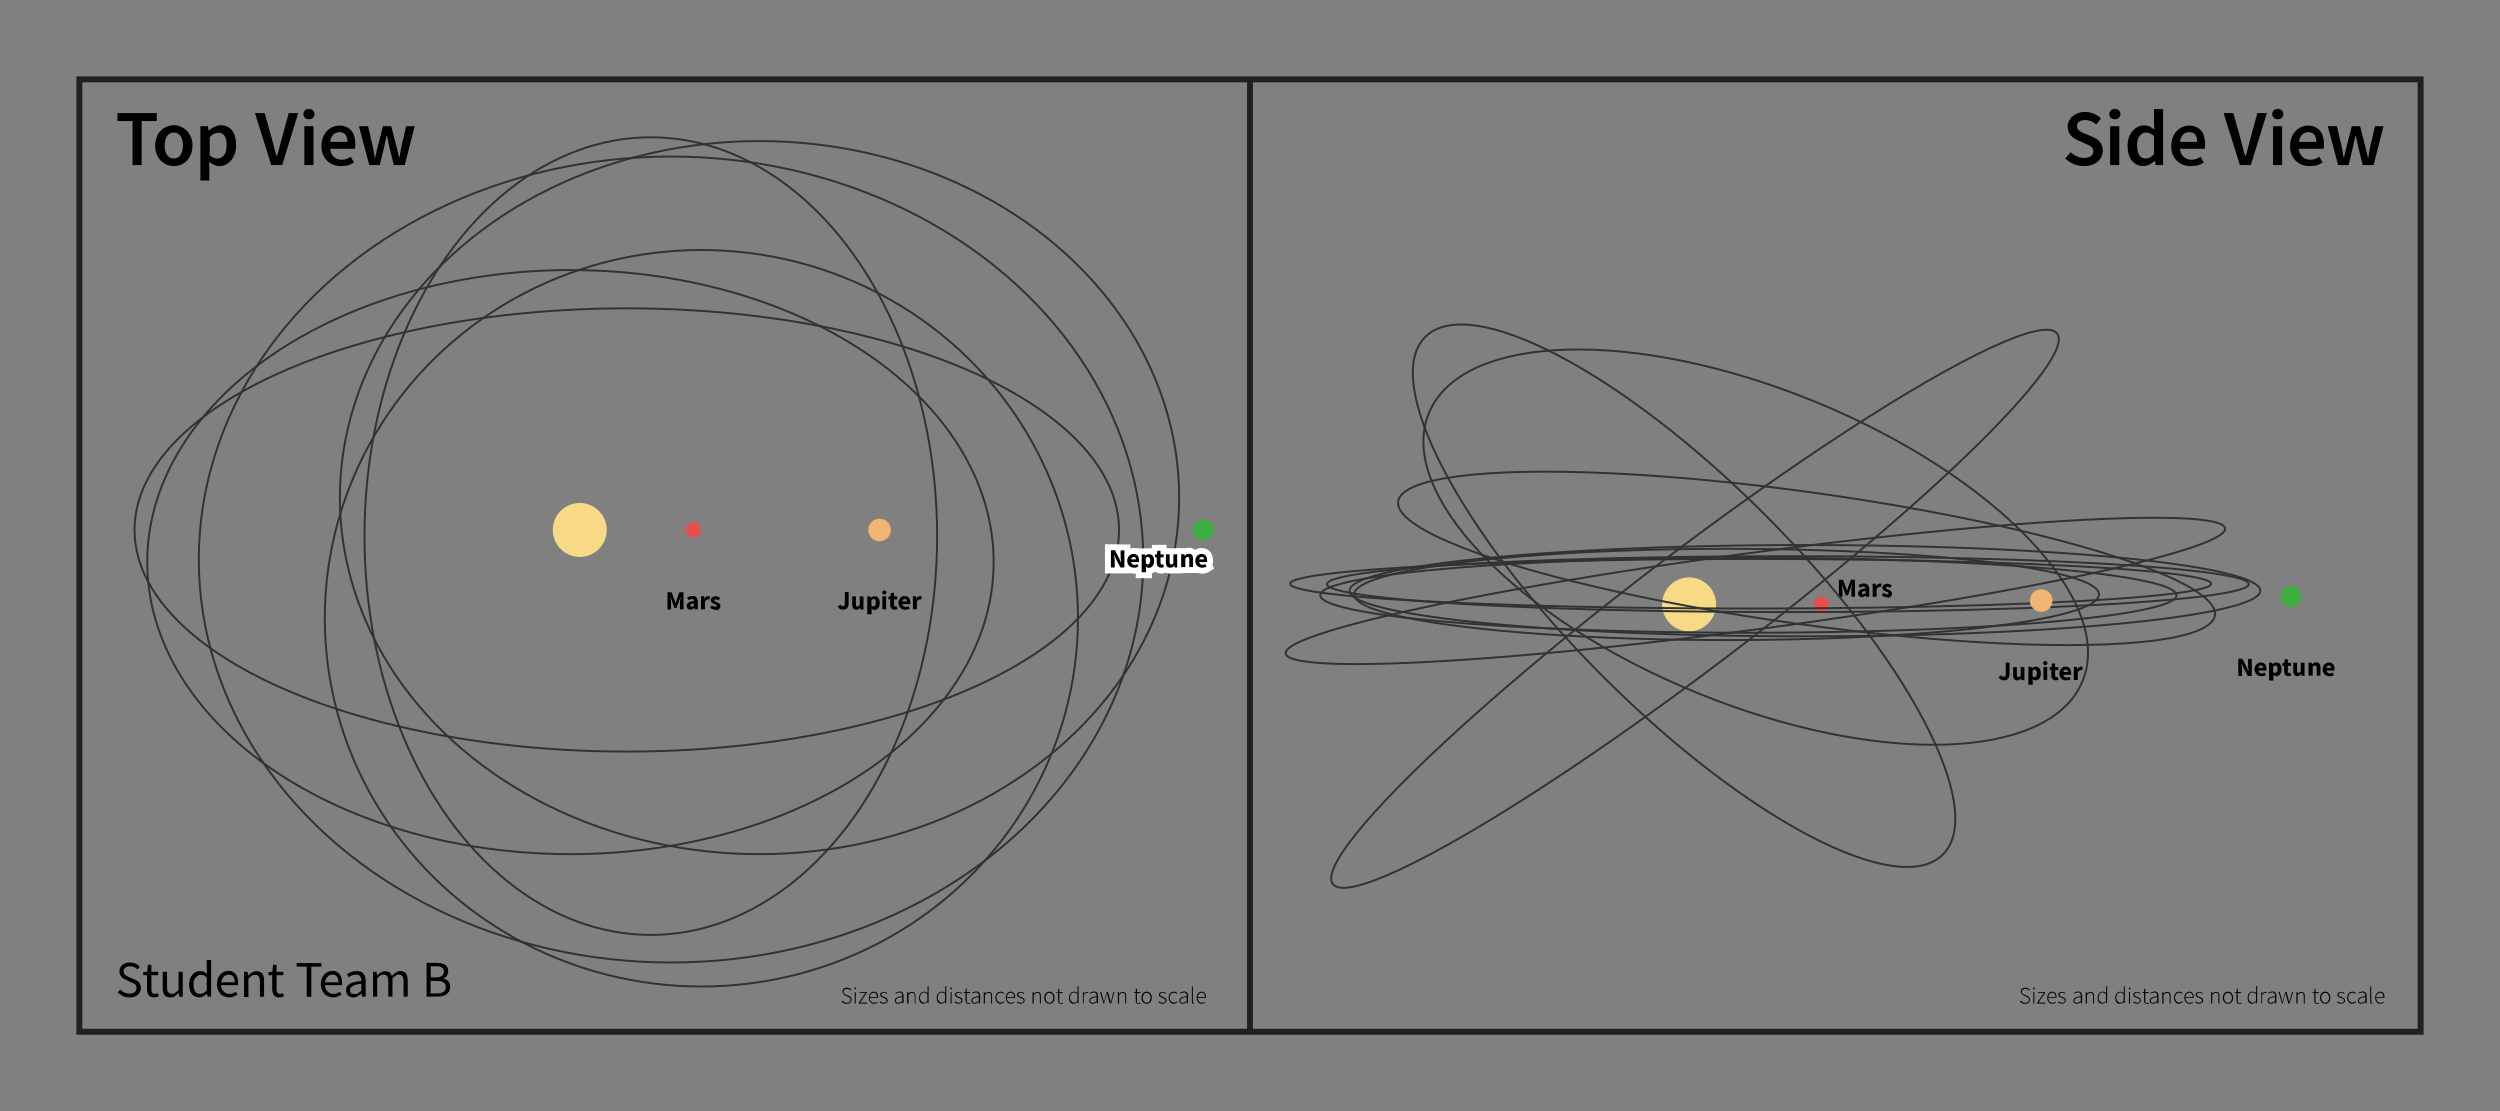 <?xml version="1.0" encoding="utf-8"?>
<!-- Generator: Adobe Illustrator 26.1.0, SVG Export Plug-In . SVG Version: 6.00 Build 0)  -->
<svg version="1.1" id="Layer_1" xmlns="http://www.w3.org/2000/svg" xmlns:xlink="http://www.w3.org/1999/xlink" x="0px" y="0px"
	 viewBox="0 0 1260 560" style="enable-background:new 0 0 1260 560;" xml:space="preserve">
<rect x="0" y="0" width="1260" height="560" fill="#808080" stroke="none"/>
<style type="text/css">
	.st0{enable-background:new    ;}
	.st1{fill:none;stroke:#313333;stroke-miterlimit:10;}
	.st2{fill:#3CAE3F;}
	.st3{fill:#ED4C4C;}
	.st4{fill:#F8DA86;}
	.st5{fill:#F1B571;}
	.st6{fill:none;stroke:#1F2121;stroke-width:3;stroke-miterlimit:10;}
	.st7{fill:none;stroke:#FFFFFF;stroke-width:6;stroke-miterlimit:10;}
</style>
<g id="a">
	<g>
		<g class="st0">
			<path d="M1050.3,83.7c-1.8,0-3.5-0.3-5.1-1c-1.6-0.7-3.1-1.6-4.3-2.8l2.7-3.2c0.9,0.9,2,1.6,3.2,2.1c1.2,0.5,2.4,0.8,3.6,0.8
				c1.5,0,2.6-0.3,3.4-0.9c0.8-0.6,1.2-1.4,1.2-2.4c0-0.5-0.1-1-0.3-1.4c-0.2-0.4-0.5-0.7-0.8-1c-0.4-0.3-0.8-0.5-1.3-0.8
				c-0.5-0.2-1-0.5-1.6-0.7l-3.6-1.6c-0.6-0.3-1.3-0.6-1.9-1c-0.6-0.4-1.2-0.9-1.7-1.4c-0.5-0.6-0.9-1.2-1.2-2
				c-0.3-0.7-0.5-1.6-0.5-2.6c0-1,0.2-2,0.7-2.9s1-1.7,1.8-2.3c0.8-0.7,1.7-1.2,2.8-1.6c1.1-0.4,2.3-0.6,3.5-0.6
				c1.5,0,3,0.3,4.4,0.9c1.4,0.6,2.6,1.4,3.6,2.4l-2.4,3c-0.9-0.7-1.7-1.2-2.6-1.6c-0.9-0.4-1.9-0.6-3-0.6c-1.3,0-2.3,0.3-3,0.8
				c-0.7,0.5-1.1,1.3-1.1,2.3c0,0.5,0.1,0.9,0.3,1.3c0.2,0.4,0.5,0.7,0.9,1c0.4,0.3,0.8,0.5,1.3,0.8c0.5,0.2,1,0.4,1.6,0.7l3.6,1.5
				c0.8,0.3,1.5,0.7,2.1,1.1c0.6,0.4,1.2,0.9,1.7,1.5c0.5,0.6,0.8,1.2,1.1,1.9c0.3,0.7,0.4,1.6,0.4,2.5c0,1.1-0.2,2.1-0.6,3
				c-0.4,0.9-1,1.8-1.9,2.5c-0.8,0.7-1.8,1.3-3,1.7C1053.1,83.5,1051.8,83.7,1050.3,83.7z"/>
		</g>
		<g class="st0">
			<path d="M1065.9,60.1c-0.8,0-1.5-0.2-2-0.7c-0.5-0.5-0.8-1.1-0.8-1.9s0.3-1.4,0.8-1.9c0.5-0.5,1.2-0.7,2-0.7c0.8,0,1.5,0.2,2,0.7
				c0.5,0.5,0.8,1.1,0.8,1.9s-0.3,1.4-0.8,1.9C1067.4,59.9,1066.7,60.1,1065.9,60.1z M1063.5,83.2V63.6h4.6v19.6H1063.5z"/>
		</g>
		<g class="st0">
			<path d="M1080.4,83.7c-2.5,0-4.4-0.9-5.9-2.7c-1.5-1.8-2.2-4.3-2.2-7.6c0-1.6,0.2-3,0.7-4.3c0.5-1.3,1.1-2.4,1.9-3.2
				s1.7-1.6,2.7-2c1-0.5,2-0.7,3.1-0.7c1.1,0,2.1,0.2,2.8,0.6c0.8,0.4,1.5,0.9,2.3,1.6l-0.2-3.2V55h4.6v28.2h-3.8l-0.3-2.1h-0.2
				c-0.7,0.7-1.6,1.3-2.5,1.8C1082.4,83.4,1081.4,83.7,1080.4,83.7z M1081.5,79.9c1.5,0,2.8-0.7,4.1-2.2v-9.2c-0.7-0.6-1.4-1-2-1.3
				c-0.7-0.2-1.3-0.4-2-0.4c-1.3,0-2.4,0.6-3.2,1.7c-0.9,1.1-1.3,2.7-1.3,4.8c0,2.1,0.4,3.8,1.1,4.9
				C1078.9,79.3,1080,79.9,1081.5,79.9z"/>
		</g>
		<g class="st0">
			<path d="M1104,83.7c-1.4,0-2.6-0.2-3.8-0.7c-1.2-0.5-2.2-1.1-3.1-2c-0.9-0.9-1.6-2-2.1-3.2s-0.7-2.7-0.7-4.3c0-1.6,0.3-3,0.8-4.3
				c0.5-1.3,1.2-2.4,2-3.2s1.8-1.6,2.9-2c1.1-0.5,2.2-0.7,3.4-0.7c1.3,0,2.5,0.2,3.5,0.7c1,0.5,1.9,1.1,2.5,1.9
				c0.7,0.8,1.2,1.8,1.5,3c0.3,1.1,0.5,2.4,0.5,3.8c0,0.5,0,0.9-0.1,1.3c0,0.4-0.1,0.7-0.1,1h-12.5c0.2,1.8,0.8,3.1,1.9,4.1
				c1,0.9,2.3,1.4,3.9,1.4c0.9,0,1.6-0.1,2.4-0.4c0.7-0.3,1.5-0.6,2.2-1.1l1.6,2.9c-0.9,0.6-2,1.1-3.1,1.5
				C1106.4,83.5,1105.2,83.7,1104,83.7z M1098.7,71.5h8.7c0-1.5-0.3-2.7-1-3.6c-0.7-0.9-1.7-1.3-3-1.3c-1.2,0-2.2,0.4-3.1,1.2
				C1099.5,68.7,1099,69.9,1098.7,71.5z"/>
		</g>
		<g class="st0">
			<path d="M1128.9,83.2l-8.2-26.2h4.9l3.7,13.2c0.4,1.5,0.8,2.9,1.1,4.2c0.3,1.3,0.7,2.8,1.2,4.3h0.2c0.5-1.5,0.8-2.9,1.2-4.3
				c0.3-1.3,0.7-2.7,1.1-4.2l3.6-13.2h4.8l-8.1,26.2H1128.9z"/>
		</g>
		<g class="st0">
			<path d="M1148,60.1c-0.8,0-1.5-0.2-2-0.7c-0.5-0.5-0.8-1.1-0.8-1.9s0.3-1.4,0.8-1.9c0.5-0.5,1.2-0.7,2-0.7c0.8,0,1.5,0.2,2,0.7
				c0.5,0.5,0.8,1.1,0.8,1.9s-0.3,1.4-0.8,1.9C1149.5,59.9,1148.8,60.1,1148,60.1z M1145.6,83.2V63.6h4.6v19.6H1145.6z"/>
		</g>
		<g class="st0">
			<path d="M1163.9,83.7c-1.4,0-2.6-0.2-3.8-0.7c-1.2-0.5-2.2-1.1-3.1-2s-1.6-2-2.1-3.2c-0.5-1.3-0.7-2.7-0.7-4.3
				c0-1.6,0.3-3,0.8-4.3c0.5-1.3,1.2-2.4,2-3.2s1.8-1.6,2.9-2c1.1-0.5,2.2-0.7,3.4-0.7c1.3,0,2.5,0.2,3.5,0.7c1,0.5,1.9,1.1,2.5,1.9
				c0.7,0.8,1.2,1.8,1.5,3s0.5,2.4,0.5,3.8c0,0.5,0,0.9-0.1,1.3c0,0.4-0.1,0.7-0.1,1h-12.5c0.2,1.8,0.8,3.1,1.9,4.1
				c1,0.9,2.3,1.4,3.9,1.4c0.9,0,1.6-0.1,2.4-0.4c0.7-0.3,1.5-0.6,2.2-1.1l1.6,2.9c-0.9,0.6-2,1.1-3.1,1.5
				C1166.4,83.5,1165.2,83.7,1163.9,83.7z M1158.7,71.5h8.7c0-1.5-0.3-2.7-1-3.6c-0.7-0.9-1.7-1.3-3-1.3c-1.2,0-2.2,0.4-3.1,1.2
				C1159.4,68.7,1158.9,69.9,1158.7,71.5z"/>
		</g>
		<g class="st0">
			<path d="M1178.4,83.2l-5.2-19.6h4.6l2.4,10.2c0.2,0.9,0.4,1.9,0.5,2.8s0.3,1.9,0.5,2.8h0.2c0.2-1,0.4-1.9,0.6-2.8
				c0.2-0.9,0.4-1.9,0.7-2.8l2.6-10.2h4.2l2.6,10.2c0.2,0.9,0.5,1.9,0.7,2.8c0.2,0.9,0.4,1.9,0.6,2.8h0.2c0.2-1,0.4-1.9,0.5-2.8
				s0.3-1.9,0.5-2.8l2.4-10.2h4.3l-5,19.6h-5.5l-2.3-9.2c-0.2-0.9-0.4-1.9-0.6-2.8c-0.2-0.9-0.4-1.9-0.6-2.9h-0.2
				c-0.2,1-0.4,2-0.6,3c-0.2,0.9-0.4,1.9-0.6,2.8l-2.2,9.1H1178.4z"/>
		</g>
		<g class="st0">
			<path d="M425,307.3c-0.7,0-1.2-0.1-1.7-0.4c-0.4-0.3-0.8-0.6-1.1-1.2l1.3-1c0.2,0.3,0.3,0.5,0.6,0.6c0.2,0.1,0.4,0.2,0.6,0.2
				c0.4,0,0.6-0.1,0.8-0.3s0.3-0.6,0.3-1.2v-5.6h1.9v5.8c0,0.4-0.1,0.8-0.2,1.2c-0.1,0.4-0.3,0.7-0.5,1c-0.2,0.3-0.5,0.5-0.9,0.7
				C425.9,307.2,425.5,307.3,425,307.3z"/>
			<path d="M431.6,307.3c-0.7,0-1.2-0.2-1.6-0.7c-0.3-0.5-0.5-1.1-0.5-1.9v-4.1h1.9v3.8c0,0.5,0.1,0.8,0.2,1
				c0.1,0.2,0.3,0.3,0.6,0.3c0.2,0,0.5-0.1,0.6-0.2c0.2-0.1,0.3-0.3,0.5-0.6v-4.3h1.9v6.6h-1.6l-0.1-0.9h0c-0.3,0.3-0.6,0.6-0.9,0.8
				C432.4,307.2,432,307.3,431.6,307.3z"/>
			<path d="M437.1,309.6v-9h1.6l0.1,0.7h0.1c0.3-0.2,0.5-0.4,0.9-0.6s0.7-0.2,1-0.2c0.4,0,0.8,0.1,1.1,0.2s0.6,0.4,0.8,0.7
				c0.2,0.3,0.4,0.6,0.5,1.1s0.2,0.9,0.2,1.4c0,0.6-0.1,1.1-0.2,1.5s-0.4,0.8-0.6,1.1c-0.3,0.3-0.6,0.5-0.9,0.7
				c-0.3,0.2-0.7,0.2-1,0.2c-0.3,0-0.6-0.1-0.8-0.2c-0.3-0.1-0.5-0.3-0.7-0.5l0.1,1v1.9H437.1z M440.1,305.7c0.3,0,0.6-0.2,0.9-0.5
				s0.4-0.8,0.4-1.5c0-1.2-0.4-1.8-1.1-1.8c-0.4,0-0.8,0.2-1.1,0.6v2.7c0.2,0.2,0.4,0.3,0.5,0.3C439.8,305.7,440,305.7,440.1,305.7z
				"/>
			<path d="M445.7,299.6c-0.3,0-0.6-0.1-0.8-0.3c-0.2-0.2-0.3-0.4-0.3-0.7c0-0.3,0.1-0.5,0.3-0.7c0.2-0.2,0.5-0.3,0.8-0.3
				c0.3,0,0.6,0.1,0.8,0.3c0.2,0.2,0.3,0.4,0.3,0.7c0,0.3-0.1,0.5-0.3,0.7C446.3,299.5,446,299.6,445.7,299.6z M444.7,307.1v-6.6
				h1.9v6.6H444.7z"/>
		</g>
		<g class="st0">
			<path d="M450.9,307.3c-0.4,0-0.8-0.1-1-0.2s-0.5-0.3-0.7-0.5c-0.2-0.2-0.3-0.5-0.4-0.8s-0.1-0.7-0.1-1v-2.7h-0.9v-1.4l1-0.1
				l0.2-1.8h1.6v1.8h1.6v1.5h-1.6v2.6c0,0.4,0.1,0.6,0.2,0.8c0.2,0.2,0.4,0.2,0.6,0.2c0.1,0,0.2,0,0.3,0c0.1,0,0.2-0.1,0.3-0.1
				l0.3,1.4c-0.2,0.1-0.4,0.1-0.6,0.2C451.5,307.3,451.3,307.3,450.9,307.3z"/>
		</g>
		<g class="st0">
			<path d="M456.2,307.3c-0.5,0-0.9-0.1-1.3-0.2c-0.4-0.2-0.8-0.4-1.1-0.7c-0.3-0.3-0.5-0.7-0.7-1.1c-0.2-0.4-0.3-0.9-0.3-1.5
				c0-0.5,0.1-1,0.3-1.4c0.2-0.4,0.4-0.8,0.7-1.1c0.3-0.3,0.6-0.5,1-0.7c0.4-0.2,0.8-0.2,1.2-0.2c0.5,0,0.9,0.1,1.2,0.2
				s0.6,0.4,0.9,0.7c0.2,0.3,0.4,0.6,0.5,1s0.2,0.8,0.2,1.3c0,0.2,0,0.3,0,0.5c0,0.2,0,0.3-0.1,0.4h-3.9c0.1,0.5,0.3,0.8,0.6,1.1
				c0.3,0.2,0.7,0.3,1.1,0.3c0.5,0,0.9-0.1,1.4-0.4l0.6,1.2c-0.3,0.2-0.7,0.4-1.1,0.5S456.6,307.3,456.2,307.3z M454.7,303.1h2.4
				c0-0.4-0.1-0.7-0.3-0.9c-0.2-0.2-0.5-0.3-0.8-0.3c-0.3,0-0.6,0.1-0.8,0.3C454.9,302.4,454.8,302.7,454.7,303.1z"/>
			<path d="M460.1,307.1v-6.6h1.6l0.1,1.2h0.1c0.2-0.5,0.5-0.8,0.9-1s0.7-0.3,1-0.3c0.2,0,0.3,0,0.5,0c0.1,0,0.2,0.1,0.3,0.1
				l-0.3,1.7c-0.1,0-0.2-0.1-0.3-0.1c-0.1,0-0.2,0-0.4,0c-0.2,0-0.5,0.1-0.8,0.3c-0.3,0.2-0.5,0.5-0.7,0.9v3.8H460.1z"/>
		</g>
		<g class="st0">
			<path d="M336.4,307.1v-8.6h2.1l1.4,3.8c0.1,0.3,0.2,0.5,0.3,0.8s0.2,0.5,0.3,0.8h0.1c0.1-0.3,0.2-0.5,0.2-0.8
				c0.1-0.3,0.2-0.5,0.2-0.8l1.4-3.8h2.1v8.6h-1.8V304c0-0.2,0-0.4,0-0.7c0-0.3,0-0.5,0.1-0.8c0-0.3,0.1-0.5,0.1-0.8
				c0-0.3,0.1-0.5,0.1-0.7h-0.1l-0.7,2.1l-1.2,3.3h-1.1l-1.2-3.3l-0.7-2.1h-0.1c0,0.2,0.1,0.4,0.1,0.7c0,0.3,0.1,0.5,0.1,0.8
				c0,0.3,0,0.5,0.1,0.8c0,0.3,0,0.5,0,0.7v3.2H336.4z"/>
			<path d="M348,307.3c-0.3,0-0.6-0.1-0.8-0.2c-0.2-0.1-0.4-0.2-0.6-0.4c-0.2-0.2-0.3-0.4-0.4-0.6c-0.1-0.2-0.1-0.5-0.1-0.8
				c0-0.7,0.3-1.2,0.9-1.6c0.6-0.4,1.5-0.7,2.8-0.8c0-0.3-0.1-0.5-0.3-0.7c-0.2-0.2-0.4-0.3-0.8-0.3c-0.3,0-0.6,0.1-0.8,0.2
				c-0.3,0.1-0.6,0.3-0.9,0.4l-0.7-1.3c0.4-0.3,0.9-0.5,1.3-0.6c0.5-0.2,1-0.2,1.5-0.2c0.8,0,1.5,0.2,1.9,0.7
				c0.4,0.5,0.7,1.2,0.7,2.2v3.8h-1.6l-0.1-0.7h-0.1c-0.3,0.2-0.6,0.4-0.9,0.6C348.7,307.2,348.3,307.3,348,307.3z M348.6,305.8
				c0.2,0,0.4,0,0.6-0.1c0.2-0.1,0.3-0.2,0.5-0.4v-1.2c-0.7,0.1-1.2,0.2-1.4,0.4s-0.4,0.4-0.4,0.7c0,0.2,0.1,0.4,0.2,0.5
				C348.2,305.7,348.4,305.8,348.6,305.8z"/>
		</g>
		<g class="st0">
			<path d="M353.3,307.1v-6.6h1.6l0.1,1.2h0.1c0.2-0.5,0.5-0.8,0.9-1s0.7-0.3,1-0.3c0.2,0,0.3,0,0.5,0c0.1,0,0.2,0.1,0.3,0.1
				l-0.3,1.7c-0.1,0-0.2-0.1-0.3-0.1c-0.1,0-0.2,0-0.4,0c-0.2,0-0.5,0.1-0.8,0.3c-0.3,0.2-0.5,0.5-0.7,0.9v3.8H353.3z"/>
		</g>
		<g class="st0">
			<path d="M360.4,307.3c-0.4,0-0.9-0.1-1.3-0.3c-0.5-0.2-0.9-0.4-1.2-0.7l0.9-1.2c0.3,0.2,0.6,0.4,0.9,0.5c0.3,0.1,0.6,0.2,0.8,0.2
				c0.3,0,0.5,0,0.6-0.1c0.1-0.1,0.2-0.2,0.2-0.4c0-0.1,0-0.2-0.1-0.3c-0.1-0.1-0.2-0.2-0.3-0.2c-0.1-0.1-0.3-0.1-0.4-0.2
				c-0.2-0.1-0.3-0.1-0.5-0.2c-0.2-0.1-0.4-0.2-0.6-0.3c-0.2-0.1-0.4-0.2-0.6-0.4c-0.2-0.2-0.3-0.3-0.4-0.5s-0.2-0.4-0.2-0.7
				c0-0.3,0.1-0.6,0.2-0.8c0.1-0.3,0.3-0.5,0.5-0.6c0.2-0.2,0.5-0.3,0.8-0.4c0.3-0.1,0.7-0.2,1-0.2c0.5,0,0.9,0.1,1.3,0.3
				c0.4,0.2,0.7,0.4,1,0.6l-0.9,1.2c-0.2-0.2-0.5-0.3-0.7-0.4c-0.2-0.1-0.5-0.1-0.7-0.1c-0.5,0-0.7,0.2-0.7,0.5c0,0.1,0,0.2,0.1,0.3
				s0.2,0.1,0.3,0.2c0.1,0.1,0.3,0.1,0.4,0.2c0.2,0.1,0.3,0.1,0.5,0.2c0.2,0.1,0.4,0.2,0.6,0.3c0.2,0.1,0.4,0.2,0.6,0.4
				s0.3,0.3,0.4,0.5s0.2,0.5,0.2,0.8c0,0.3-0.1,0.6-0.2,0.8c-0.1,0.3-0.3,0.5-0.5,0.7c-0.2,0.2-0.5,0.3-0.8,0.5
				S360.8,307.3,360.4,307.3z"/>
		</g>
		<ellipse class="st1" cx="353.5" cy="311.6" rx="189.8" ry="185.6"/>
		<ellipse class="st1" cx="338.2" cy="282" rx="238" ry="203.1"/>
		<ellipse class="st1" cx="328" cy="270.2" rx="144.3" ry="201"/>
		<ellipse class="st1" cx="287.5" cy="283.3" rx="213.3" ry="147.2"/>
		<ellipse class="st1" cx="315.9" cy="267.1" rx="248.1" ry="111.7"/>
		<ellipse class="st1" cx="382.8" cy="250.8" rx="211.5" ry="179.7"/>
		<circle class="st2" cx="1154.7" cy="300.6" r="5.3"/>
		<g class="st0">
			<path d="M1128.1,340.6V332h2l2.3,4.3l0.8,1.9h0.1c0-0.5-0.1-1-0.2-1.5c-0.1-0.6-0.1-1.1-0.1-1.6v-3h1.9v8.6h-2l-2.3-4.3l-0.8-1.9
				h-0.1c0,0.5,0.1,1,0.2,1.5s0.1,1.1,0.1,1.6v3.1H1128.1z"/>
			<path d="M1139.7,340.8c-0.5,0-0.9-0.1-1.3-0.2c-0.4-0.2-0.8-0.4-1.1-0.7s-0.5-0.7-0.7-1.1c-0.2-0.4-0.3-0.9-0.3-1.5
				c0-0.5,0.1-1,0.3-1.4c0.2-0.4,0.4-0.8,0.7-1.1s0.6-0.5,1-0.7c0.4-0.2,0.8-0.2,1.2-0.2c0.5,0,0.9,0.1,1.2,0.2
				c0.3,0.2,0.6,0.4,0.9,0.7c0.2,0.3,0.4,0.6,0.5,1c0.1,0.4,0.2,0.8,0.2,1.3c0,0.2,0,0.3,0,0.5c0,0.2,0,0.3-0.1,0.4h-3.9
				c0.1,0.5,0.3,0.8,0.6,1.1s0.7,0.3,1.1,0.3c0.5,0,0.9-0.1,1.4-0.4l0.6,1.2c-0.3,0.2-0.7,0.4-1.1,0.5S1140.1,340.8,1139.7,340.8z
				 M1138.2,336.6h2.4c0-0.4-0.1-0.7-0.3-0.9c-0.2-0.2-0.5-0.3-0.8-0.3c-0.3,0-0.6,0.1-0.8,0.3
				C1138.4,335.9,1138.3,336.2,1138.2,336.6z"/>
		</g>
		<g class="st0">
			<path d="M1143.6,343v-9h1.6l0.1,0.7h0.1c0.3-0.2,0.5-0.4,0.9-0.6s0.7-0.2,1-0.2c0.4,0,0.8,0.1,1.1,0.2s0.6,0.4,0.8,0.7
				s0.4,0.6,0.5,1.1s0.2,0.9,0.2,1.4c0,0.6-0.1,1.1-0.2,1.5c-0.2,0.4-0.4,0.8-0.6,1.1c-0.3,0.3-0.6,0.5-0.9,0.7
				c-0.3,0.2-0.7,0.2-1,0.2c-0.3,0-0.6-0.1-0.8-0.2c-0.3-0.1-0.5-0.3-0.7-0.5l0.1,1v1.9H1143.6z M1146.6,339.2
				c0.3,0,0.6-0.2,0.9-0.5c0.2-0.3,0.4-0.8,0.4-1.5c0-1.2-0.4-1.8-1.1-1.8c-0.4,0-0.8,0.2-1.1,0.6v2.7c0.2,0.2,0.4,0.3,0.5,0.3
				C1146.2,339.1,1146.4,339.2,1146.6,339.2z"/>
		</g>
		<g class="st0">
			<path d="M1153.4,340.8c-0.4,0-0.8-0.1-1-0.2s-0.5-0.3-0.7-0.5c-0.2-0.2-0.3-0.5-0.4-0.8s-0.1-0.7-0.1-1v-2.7h-0.9v-1.4l1-0.1
				l0.2-1.8h1.6v1.8h1.6v1.5h-1.6v2.6c0,0.4,0.1,0.6,0.2,0.8c0.2,0.2,0.4,0.2,0.6,0.2c0.1,0,0.2,0,0.3,0c0.1,0,0.2-0.1,0.3-0.1
				l0.3,1.4c-0.2,0.1-0.4,0.1-0.6,0.2C1154,340.7,1153.7,340.8,1153.4,340.8z"/>
			<path d="M1157.9,340.8c-0.7,0-1.2-0.2-1.6-0.7c-0.3-0.5-0.5-1.1-0.5-1.9V334h1.9v3.8c0,0.5,0.1,0.8,0.2,1
				c0.1,0.2,0.3,0.3,0.6,0.3c0.2,0,0.5-0.1,0.6-0.2c0.2-0.1,0.3-0.3,0.5-0.6V334h1.9v6.6h-1.6l-0.1-0.9h0c-0.3,0.3-0.6,0.6-0.9,0.8
				S1158.4,340.8,1157.9,340.8z"/>
			<path d="M1163.5,340.6V334h1.6l0.1,0.8h0.1c0.3-0.3,0.6-0.5,0.9-0.7c0.3-0.2,0.7-0.3,1.2-0.3c0.7,0,1.2,0.2,1.6,0.7
				c0.3,0.5,0.5,1.1,0.5,1.9v4.1h-1.9v-3.8c0-0.5-0.1-0.8-0.2-1c-0.1-0.2-0.3-0.3-0.6-0.3c-0.2,0-0.5,0.1-0.6,0.2
				c-0.2,0.1-0.4,0.3-0.6,0.5v4.4H1163.5z"/>
			<path d="M1174,340.8c-0.5,0-0.9-0.1-1.3-0.2c-0.4-0.2-0.8-0.4-1.1-0.7c-0.3-0.3-0.5-0.7-0.7-1.1c-0.2-0.4-0.3-0.9-0.3-1.5
				c0-0.5,0.1-1,0.3-1.4c0.2-0.4,0.4-0.8,0.7-1.1c0.3-0.3,0.6-0.5,1-0.7s0.8-0.2,1.2-0.2c0.5,0,0.9,0.1,1.2,0.2
				c0.3,0.2,0.6,0.4,0.9,0.7c0.2,0.3,0.4,0.6,0.5,1c0.1,0.4,0.2,0.8,0.2,1.3c0,0.2,0,0.3,0,0.5s0,0.3-0.1,0.4h-3.9
				c0.1,0.5,0.3,0.8,0.6,1.1c0.3,0.2,0.7,0.3,1.1,0.3c0.5,0,0.9-0.1,1.4-0.4l0.6,1.2c-0.3,0.2-0.7,0.4-1.1,0.5
				S1174.4,340.8,1174,340.8z M1172.5,336.6h2.4c0-0.4-0.1-0.7-0.3-0.9c-0.2-0.2-0.5-0.3-0.8-0.3c-0.3,0-0.6,0.1-0.8,0.3
				C1172.8,335.9,1172.6,336.2,1172.5,336.6z"/>
		</g>
		<g class="st0">
			<path d="M1010.1,342.9c-0.7,0-1.2-0.1-1.7-0.4c-0.4-0.3-0.8-0.6-1.1-1.2l1.3-1c0.2,0.3,0.3,0.5,0.6,0.6c0.2,0.1,0.4,0.2,0.6,0.2
				c0.4,0,0.6-0.1,0.8-0.3c0.2-0.2,0.3-0.6,0.3-1.2v-5.6h1.9v5.8c0,0.4-0.1,0.8-0.2,1.2c-0.1,0.4-0.3,0.7-0.5,1
				c-0.2,0.3-0.5,0.5-0.9,0.7C1011,342.8,1010.6,342.9,1010.1,342.9z"/>
			<path d="M1016.7,342.9c-0.7,0-1.2-0.2-1.6-0.7c-0.3-0.5-0.5-1.1-0.5-1.9v-4.1h1.9v3.8c0,0.5,0.1,0.8,0.2,1
				c0.1,0.2,0.3,0.3,0.6,0.3c0.2,0,0.5-0.1,0.6-0.2c0.2-0.1,0.3-0.3,0.5-0.6v-4.3h1.9v6.6h-1.6l-0.1-0.9h0c-0.3,0.3-0.6,0.6-0.9,0.8
				S1017.2,342.9,1016.7,342.9z"/>
			<path d="M1022.3,345.1v-9h1.6l0.1,0.7h0.1c0.3-0.2,0.5-0.4,0.9-0.6c0.3-0.2,0.7-0.2,1-0.2c0.4,0,0.8,0.1,1.1,0.2s0.6,0.4,0.8,0.7
				s0.4,0.6,0.5,1.1s0.2,0.9,0.2,1.4c0,0.6-0.1,1.1-0.2,1.5s-0.4,0.8-0.6,1.1c-0.3,0.3-0.6,0.5-0.9,0.7c-0.3,0.2-0.7,0.2-1,0.2
				c-0.3,0-0.6-0.1-0.8-0.2c-0.3-0.1-0.5-0.3-0.7-0.5l0.1,1v1.9H1022.3z M1025.3,341.3c0.3,0,0.6-0.2,0.9-0.5s0.4-0.8,0.4-1.5
				c0-1.2-0.4-1.8-1.1-1.8c-0.4,0-0.8,0.2-1.1,0.6v2.7c0.2,0.2,0.4,0.3,0.5,0.3C1024.9,341.2,1025.1,341.3,1025.3,341.3z"/>
			<path d="M1030.8,335.2c-0.3,0-0.6-0.1-0.8-0.3s-0.3-0.4-0.3-0.7c0-0.3,0.1-0.5,0.3-0.7s0.5-0.3,0.8-0.3c0.3,0,0.6,0.1,0.8,0.3
				c0.2,0.2,0.3,0.4,0.3,0.7c0,0.3-0.1,0.5-0.3,0.7C1031.5,335.1,1031.2,335.2,1030.8,335.2z M1029.9,342.7v-6.6h1.9v6.6H1029.9z"/>
		</g>
		<g class="st0">
			<path d="M1036.1,342.9c-0.4,0-0.8-0.1-1-0.2s-0.5-0.3-0.7-0.5c-0.2-0.2-0.3-0.5-0.4-0.8s-0.1-0.7-0.1-1v-2.7h-0.9v-1.4l1-0.1
				l0.2-1.8h1.6v1.8h1.6v1.5h-1.6v2.6c0,0.4,0.1,0.6,0.2,0.8c0.2,0.2,0.4,0.2,0.6,0.2c0.1,0,0.2,0,0.3,0c0.1,0,0.2-0.1,0.3-0.1
				l0.3,1.4c-0.2,0.1-0.4,0.1-0.6,0.2C1036.7,342.8,1036.4,342.9,1036.1,342.9z"/>
		</g>
		<g class="st0">
			<path d="M1041.3,342.9c-0.5,0-0.9-0.1-1.3-0.2c-0.4-0.2-0.8-0.4-1.1-0.7c-0.3-0.3-0.5-0.7-0.7-1.1c-0.2-0.4-0.3-0.9-0.3-1.5
				c0-0.5,0.1-1,0.3-1.4c0.2-0.4,0.4-0.8,0.7-1.1c0.3-0.3,0.6-0.5,1-0.7s0.8-0.2,1.2-0.2c0.5,0,0.9,0.1,1.2,0.2
				c0.3,0.2,0.6,0.4,0.9,0.7c0.2,0.3,0.4,0.6,0.5,1c0.1,0.4,0.2,0.8,0.2,1.3c0,0.2,0,0.3,0,0.5s0,0.3-0.1,0.4h-3.9
				c0.1,0.5,0.3,0.8,0.6,1.1c0.3,0.2,0.7,0.3,1.1,0.3c0.5,0,0.9-0.1,1.4-0.4l0.6,1.2c-0.3,0.2-0.7,0.4-1.1,0.5
				S1041.7,342.9,1041.3,342.9z M1039.9,338.7h2.4c0-0.4-0.1-0.7-0.3-0.9c-0.2-0.2-0.5-0.3-0.8-0.3c-0.3,0-0.6,0.1-0.8,0.3
				C1040.1,338,1039.9,338.3,1039.9,338.7z"/>
			<path d="M1045.2,342.7v-6.6h1.6l0.1,1.2h0.1c0.2-0.5,0.5-0.8,0.9-1s0.7-0.3,1-0.3c0.2,0,0.3,0,0.5,0c0.1,0,0.2,0.1,0.3,0.1
				l-0.3,1.7c-0.1,0-0.2-0.1-0.3-0.1c-0.1,0-0.2,0-0.4,0c-0.2,0-0.5,0.1-0.8,0.3c-0.3,0.2-0.5,0.5-0.7,0.9v3.8H1045.2z"/>
		</g>
		<circle class="st3" cx="918" cy="304.6" r="3.8"/>
		<g class="st0">
			<path d="M926.8,300.8v-8.6h2.1l1.4,3.8c0.1,0.3,0.2,0.5,0.3,0.8c0.1,0.3,0.2,0.5,0.3,0.8h0.1c0.1-0.3,0.2-0.5,0.2-0.8
				s0.2-0.5,0.2-0.8l1.4-3.8h2.1v8.6h-1.8v-3.2c0-0.2,0-0.4,0-0.7c0-0.3,0-0.5,0.1-0.8s0.1-0.5,0.1-0.8c0-0.3,0.1-0.5,0.1-0.7h-0.1
				l-0.7,2.1l-1.2,3.3h-1.1l-1.2-3.3l-0.7-2.1h-0.1c0,0.2,0.1,0.4,0.1,0.7c0,0.3,0.1,0.5,0.1,0.8s0,0.5,0.1,0.8c0,0.3,0,0.5,0,0.7
				v3.2H926.8z"/>
			<path d="M938.4,301c-0.3,0-0.6-0.1-0.8-0.2c-0.2-0.1-0.4-0.2-0.6-0.4c-0.2-0.2-0.3-0.4-0.4-0.6c-0.1-0.2-0.1-0.5-0.1-0.8
				c0-0.7,0.3-1.2,0.9-1.6c0.6-0.4,1.5-0.7,2.8-0.8c0-0.3-0.1-0.5-0.3-0.7c-0.2-0.2-0.4-0.3-0.8-0.3c-0.3,0-0.6,0.1-0.8,0.2
				c-0.3,0.1-0.6,0.3-0.9,0.4l-0.7-1.3c0.4-0.3,0.9-0.5,1.3-0.6c0.5-0.2,1-0.2,1.5-0.2c0.8,0,1.5,0.2,1.9,0.7
				c0.4,0.5,0.7,1.2,0.7,2.2v3.8h-1.6l-0.1-0.7h-0.1c-0.3,0.2-0.6,0.4-0.9,0.6C939.1,300.9,938.8,301,938.4,301z M939.1,299.5
				c0.2,0,0.4,0,0.6-0.1c0.2-0.1,0.3-0.2,0.5-0.4v-1.2c-0.7,0.1-1.2,0.2-1.4,0.4c-0.3,0.2-0.4,0.4-0.4,0.7c0,0.2,0.1,0.4,0.2,0.5
				S938.9,299.5,939.1,299.5z"/>
		</g>
		<g class="st0">
			<path d="M943.8,300.8v-6.6h1.6l0.1,1.2h0.1c0.2-0.5,0.5-0.8,0.9-1s0.7-0.3,1-0.3c0.2,0,0.3,0,0.5,0c0.1,0,0.2,0.1,0.3,0.1
				l-0.3,1.7c-0.1,0-0.2-0.1-0.3-0.1c-0.1,0-0.2,0-0.4,0c-0.2,0-0.5,0.1-0.8,0.3c-0.3,0.2-0.5,0.5-0.7,0.9v3.8H943.8z"/>
		</g>
		<g class="st0">
			<path d="M950.9,301c-0.4,0-0.9-0.1-1.3-0.3s-0.9-0.4-1.2-0.7l0.9-1.2c0.3,0.2,0.6,0.4,0.9,0.5c0.3,0.1,0.6,0.2,0.8,0.2
				c0.3,0,0.5,0,0.6-0.1c0.1-0.1,0.2-0.2,0.2-0.4c0-0.1,0-0.2-0.1-0.3s-0.2-0.2-0.3-0.2c-0.1-0.1-0.3-0.1-0.4-0.2s-0.3-0.1-0.5-0.2
				c-0.2-0.1-0.4-0.2-0.6-0.3c-0.2-0.1-0.4-0.2-0.6-0.4c-0.2-0.2-0.3-0.3-0.4-0.5s-0.2-0.4-0.2-0.7c0-0.3,0.1-0.6,0.2-0.8
				c0.1-0.3,0.3-0.5,0.5-0.6s0.5-0.3,0.8-0.4c0.3-0.1,0.7-0.2,1-0.2c0.5,0,0.9,0.1,1.3,0.3c0.4,0.2,0.7,0.4,1,0.6l-0.9,1.2
				c-0.2-0.2-0.5-0.3-0.7-0.4c-0.2-0.1-0.5-0.1-0.7-0.1c-0.5,0-0.7,0.2-0.7,0.5c0,0.1,0,0.2,0.1,0.3c0.1,0.1,0.2,0.1,0.3,0.2
				c0.1,0.1,0.3,0.1,0.4,0.2c0.2,0.1,0.3,0.1,0.5,0.2c0.2,0.1,0.4,0.2,0.6,0.3c0.2,0.1,0.4,0.2,0.6,0.4s0.3,0.3,0.4,0.5
				c0.1,0.2,0.2,0.5,0.2,0.8c0,0.3-0.1,0.6-0.2,0.8s-0.3,0.5-0.5,0.7c-0.2,0.2-0.5,0.3-0.8,0.5S951.3,301,950.9,301z"/>
		</g>
		<circle class="st4" cx="851.3" cy="304.6" r="13.6"/>
		<ellipse class="st1" cx="882.3" cy="294.2" rx="232.1" ry="12.5"/>
		<ellipse class="st1" cx="870.2" cy="299.6" rx="187.7" ry="23"/>
		<ellipse class="st1" cx="909.7" cy="297.7" rx="229.5" ry="23"/>
		<ellipse class="st1" cx="881.2" cy="300" rx="215.8" ry="18.9"/>
		
			<ellipse transform="matrix(0.796 -0.605 0.605 0.796 -11.309 579.688)" class="st1" cx="854.4" cy="306.6" rx="229.3" ry="29"/>
		
			<ellipse transform="matrix(0.707 -0.707 0.707 0.707 36.355 688.184)" class="st1" cx="848.9" cy="300.2" rx="57.7" ry="184.5"/>
		
			<ellipse transform="matrix(0.379 -0.925 0.925 0.379 294.855 989.947)" class="st1" cx="884.9" cy="275.3" rx="79.2" ry="178.1"/>
		
			<ellipse transform="matrix(0.991 -0.132 0.132 0.991 -31.605 119.822)" class="st1" cx="885" cy="297.5" rx="238.9" ry="19.3"/>
		
			<ellipse transform="matrix(0.138 -0.99 0.99 0.138 506.524 1144.324)" class="st1" cx="910.8" cy="281.1" rx="33.3" ry="207.9"/>
		<ellipse class="st1" cx="901.1" cy="294.4" rx="232.3" ry="14.1"/>
		
			<ellipse transform="matrix(0.383 -0.924 0.924 0.383 355.191 1136.98)" class="st5" cx="1028.4" cy="302.7" rx="5.7" ry="5.7"/>
		<g class="st0">
			<path d="M65.3,502.7c-1.2,0-2.3-0.2-3.3-0.7c-1-0.5-1.9-1.1-2.7-1.8l1.3-1.5c0.6,0.6,1.3,1.2,2.1,1.5c0.8,0.4,1.7,0.6,2.6,0.6
				c1.1,0,2-0.3,2.6-0.8c0.6-0.5,0.9-1.2,0.9-2c0-0.4-0.1-0.8-0.2-1.1c-0.1-0.3-0.3-0.6-0.6-0.8s-0.6-0.4-0.9-0.6
				c-0.3-0.2-0.7-0.4-1.1-0.5l-2.4-1.1c-0.4-0.2-0.8-0.4-1.2-0.6c-0.4-0.2-0.8-0.5-1.1-0.9c-0.3-0.3-0.6-0.8-0.8-1.2
				c-0.2-0.5-0.3-1-0.3-1.7c0-0.6,0.1-1.2,0.4-1.8c0.3-0.6,0.6-1,1.1-1.4s1-0.7,1.7-0.9c0.7-0.2,1.4-0.3,2.1-0.3c1,0,2,0.2,2.8,0.6
				c0.9,0.4,1.6,0.9,2.2,1.5l-1.2,1.4c-0.5-0.5-1.1-0.9-1.7-1.2s-1.3-0.4-2.1-0.4c-1,0-1.7,0.2-2.3,0.7c-0.6,0.4-0.9,1.1-0.9,1.8
				c0,0.4,0.1,0.8,0.2,1.1c0.2,0.3,0.4,0.5,0.7,0.8c0.3,0.2,0.6,0.4,0.9,0.6c0.3,0.2,0.7,0.3,1,0.5l2.4,1c0.5,0.2,0.9,0.4,1.4,0.7
				s0.8,0.6,1.1,0.9c0.3,0.4,0.6,0.8,0.7,1.2c0.2,0.5,0.3,1,0.3,1.7c0,0.7-0.1,1.3-0.4,1.9c-0.3,0.6-0.7,1.1-1.2,1.5
				c-0.5,0.4-1.1,0.8-1.8,1C67,502.6,66.2,502.7,65.3,502.7z"/>
		</g>
		<g class="st0">
			<path d="M77.7,502.7c-0.7,0-1.2-0.1-1.7-0.3c-0.5-0.2-0.8-0.5-1.1-0.9c-0.3-0.4-0.5-0.8-0.6-1.3c-0.1-0.5-0.2-1.1-0.2-1.7v-7
				h-1.9v-1.6l2-0.1l0.3-3.5h1.8v3.5h3.4v1.7h-3.4v7c0,0.8,0.1,1.4,0.4,1.8c0.3,0.4,0.8,0.6,1.5,0.6c0.2,0,0.5,0,0.7-0.1
				c0.3-0.1,0.5-0.1,0.7-0.2l0.4,1.6c-0.3,0.1-0.7,0.2-1.1,0.3C78.5,502.7,78.1,502.7,77.7,502.7z"/>
		</g>
		<g class="st0">
			<path d="M85.9,502.7c-1.4,0-2.3-0.4-3-1.2c-0.6-0.8-0.9-2.1-0.9-3.7v-8h2.2v7.7c0,1.2,0.2,2.1,0.6,2.6c0.4,0.5,1,0.8,1.8,0.8
				c0.7,0,1.2-0.2,1.7-0.5s1.1-0.9,1.7-1.6v-9h2.1v12.6h-1.8l-0.2-2h-0.1c-0.6,0.7-1.2,1.2-1.9,1.7
				C87.6,502.5,86.8,502.7,85.9,502.7z"/>
		</g>
		<g class="st0">
			<path d="M100.5,502.7c-1.6,0-2.9-0.6-3.8-1.7c-0.9-1.1-1.4-2.8-1.4-4.9c0-1,0.2-1.9,0.5-2.8s0.7-1.5,1.2-2.1
				c0.5-0.6,1.1-1,1.7-1.3c0.7-0.3,1.4-0.5,2.1-0.5s1.4,0.1,1.9,0.4c0.5,0.3,1.1,0.6,1.6,1.1l-0.1-2.2v-4.9h2.2v18.5h-1.8l-0.2-1.5
				h-0.1c-0.5,0.5-1.1,0.9-1.7,1.3C101.9,502.5,101.2,502.7,100.5,502.7z M100.9,500.9c0.6,0,1.1-0.1,1.7-0.4s1-0.7,1.6-1.3v-6.6
				c-0.5-0.5-1.1-0.8-1.5-1c-0.5-0.2-1-0.3-1.5-0.3c-0.5,0-1,0.1-1.4,0.4c-0.4,0.2-0.8,0.6-1.2,1c-0.3,0.4-0.6,0.9-0.8,1.5
				c-0.2,0.6-0.3,1.2-0.3,2c0,1.5,0.3,2.7,0.9,3.6S99.8,500.9,100.9,500.9z"/>
		</g>
		<g class="st0">
			<path d="M115.4,502.7c-0.8,0-1.6-0.2-2.4-0.5c-0.7-0.3-1.4-0.7-1.9-1.3c-0.5-0.6-1-1.3-1.3-2.1s-0.5-1.7-0.5-2.8s0.2-2,0.5-2.8
				s0.7-1.5,1.3-2.1c0.5-0.6,1.1-1,1.8-1.3c0.7-0.3,1.4-0.5,2.1-0.5c0.8,0,1.5,0.1,2.1,0.4c0.6,0.3,1.2,0.7,1.6,1.2
				c0.4,0.5,0.7,1.1,1,1.9c0.2,0.7,0.3,1.5,0.3,2.4c0,0.2,0,0.4,0,0.7c0,0.2,0,0.4-0.1,0.6h-8.5c0.1,1.4,0.5,2.4,1.3,3.2
				s1.7,1.2,3,1.2c0.6,0,1.2-0.1,1.7-0.3c0.5-0.2,1-0.4,1.5-0.7l0.8,1.4c-0.6,0.3-1.2,0.7-1.8,0.9
				C117.1,502.6,116.3,502.7,115.4,502.7z M111.5,495.1h6.8c0-1.3-0.3-2.3-0.8-2.9c-0.5-0.7-1.3-1-2.3-1c-0.5,0-0.9,0.1-1.3,0.3
				c-0.4,0.2-0.8,0.4-1.1,0.8c-0.3,0.3-0.6,0.8-0.8,1.2C111.7,493.9,111.5,494.5,111.5,495.1z"/>
		</g>
		<g class="st0">
			<path d="M123,502.4v-12.6h1.8l0.2,1.8h0.1c0.6-0.6,1.2-1.1,1.9-1.5s1.4-0.6,2.3-0.6c1.3,0,2.3,0.4,2.9,1.2
				c0.6,0.8,0.9,2.1,0.9,3.7v8H131v-7.7c0-1.2-0.2-2.1-0.6-2.6c-0.4-0.5-1-0.8-1.8-0.8c-0.7,0-1.2,0.2-1.7,0.5
				c-0.5,0.3-1.1,0.8-1.7,1.5v9.2H123z"/>
		</g>
		<g class="st0">
			<path d="M140.8,502.7c-0.7,0-1.2-0.1-1.7-0.3c-0.5-0.2-0.8-0.5-1.1-0.9c-0.3-0.4-0.5-0.8-0.6-1.3c-0.1-0.5-0.2-1.1-0.2-1.7v-7
				h-1.9v-1.6l2-0.1l0.3-3.5h1.8v3.5h3.4v1.7h-3.4v7c0,0.8,0.1,1.4,0.4,1.8c0.3,0.4,0.8,0.6,1.5,0.6c0.2,0,0.5,0,0.7-0.1
				c0.3-0.1,0.5-0.1,0.7-0.2l0.4,1.6c-0.3,0.1-0.7,0.2-1.1,0.3C141.7,502.7,141.2,502.7,140.8,502.7z"/>
		</g>
		<g class="st0">
			<path d="M154.6,502.4v-15.2h-5.1v-1.8h12.5v1.8h-5.1v15.2H154.6z"/>
		</g>
		<g class="st0">
			<path d="M167.8,502.7c-0.8,0-1.6-0.2-2.4-0.5c-0.7-0.3-1.4-0.7-1.9-1.3c-0.5-0.6-1-1.3-1.3-2.1s-0.5-1.7-0.5-2.8s0.2-2,0.5-2.8
				s0.7-1.5,1.3-2.1c0.5-0.6,1.1-1,1.8-1.3c0.7-0.3,1.4-0.5,2.1-0.5c0.8,0,1.5,0.1,2.1,0.4c0.6,0.3,1.2,0.7,1.6,1.2
				c0.4,0.5,0.7,1.1,1,1.9c0.2,0.7,0.3,1.5,0.3,2.4c0,0.2,0,0.4,0,0.7c0,0.2,0,0.4-0.1,0.6h-8.5c0.1,1.4,0.5,2.4,1.3,3.2
				s1.7,1.2,3,1.2c0.6,0,1.2-0.1,1.7-0.3c0.5-0.2,1-0.4,1.5-0.7l0.8,1.4c-0.6,0.3-1.2,0.7-1.8,0.9
				C169.4,502.6,168.6,502.7,167.8,502.7z M163.8,495.1h6.8c0-1.3-0.3-2.3-0.8-2.9c-0.5-0.7-1.3-1-2.3-1c-0.5,0-0.9,0.1-1.3,0.3
				c-0.4,0.2-0.8,0.4-1.1,0.8c-0.3,0.3-0.6,0.8-0.8,1.2C164,493.9,163.9,494.5,163.8,495.1z"/>
		</g>
		<g class="st0">
			<path d="M178.1,502.7c-1.1,0-1.9-0.3-2.6-0.9c-0.7-0.6-1.1-1.5-1.1-2.7c0-1.4,0.6-2.4,1.8-3.2c1.2-0.7,3.2-1.3,5.9-1.5
				c0-0.4,0-0.8-0.1-1.2s-0.2-0.7-0.4-1c-0.2-0.3-0.5-0.5-0.8-0.7c-0.3-0.2-0.8-0.3-1.3-0.3c-0.7,0-1.4,0.1-2.1,0.4
				s-1.2,0.6-1.7,0.9l-0.8-1.5c0.6-0.4,1.3-0.8,2.2-1.1c0.8-0.4,1.8-0.5,2.8-0.5c1.5,0,2.7,0.5,3.4,1.4c0.7,0.9,1,2.2,1,3.8v7.7
				h-1.8l-0.2-1.5h-0.1c-0.6,0.5-1.3,0.9-2,1.3C179.7,502.5,178.9,502.7,178.1,502.7z M178.7,501c0.6,0,1.2-0.1,1.7-0.4
				s1.1-0.7,1.7-1.3v-3.5c-1.1,0.1-1.9,0.3-2.7,0.5c-0.7,0.2-1.3,0.4-1.7,0.7c-0.4,0.3-0.8,0.6-1,0.9s-0.3,0.7-0.3,1.1
				c0,0.7,0.2,1.2,0.6,1.6C177.6,500.9,178.1,501,178.7,501z"/>
		</g>
		<g class="st0">
			<path d="M188,502.4v-12.6h1.8l0.2,1.8h0.1c0.6-0.6,1.2-1.1,1.8-1.5c0.7-0.4,1.4-0.6,2.1-0.6c1,0,1.7,0.2,2.3,0.6
				c0.5,0.4,0.9,1,1.2,1.8c0.7-0.7,1.3-1.3,2-1.8c0.7-0.4,1.4-0.7,2.2-0.7c1.3,0,2.3,0.4,2.9,1.2s0.9,2.1,0.9,3.7v8h-2.1v-7.7
				c0-1.2-0.2-2.1-0.6-2.6c-0.4-0.5-1-0.8-1.8-0.8c-1,0-2,0.6-3.2,1.9v9.2h-2.1v-7.7c0-1.2-0.2-2.1-0.6-2.6c-0.4-0.5-1-0.8-1.8-0.8
				c-1,0-2,0.6-3.2,1.9v9.2H188z"/>
			<path d="M215,502.4v-17.1h5.1c0.9,0,1.7,0.1,2.4,0.2c0.7,0.2,1.3,0.4,1.8,0.7s0.9,0.8,1.2,1.3c0.3,0.5,0.4,1.2,0.4,1.9
				c0,0.8-0.2,1.6-0.6,2.3c-0.4,0.7-1,1.2-1.9,1.4v0.1c1,0.2,1.9,0.6,2.5,1.3c0.6,0.7,1,1.6,1,2.8c0,0.8-0.2,1.6-0.5,2.2
				s-0.8,1.1-1.3,1.6c-0.6,0.4-1.3,0.7-2.1,0.9s-1.7,0.3-2.6,0.3H215z M217.1,492.6h2.5c1.5,0,2.5-0.3,3.1-0.8c0.6-0.5,1-1.2,1-2.1
				c0-1-0.3-1.7-1-2.1c-0.7-0.4-1.7-0.6-3-0.6h-2.6V492.6z M217.1,500.7h3c1.5,0,2.6-0.3,3.4-0.8c0.8-0.5,1.2-1.4,1.2-2.5
				c0-1.1-0.4-1.8-1.2-2.3c-0.8-0.5-1.9-0.7-3.5-0.7h-3V500.7z"/>
		</g>
		<g>
			<rect x="40" y="40" class="st6" width="1180" height="480"/>
			<line class="st6" x1="630" y1="40" x2="630" y2="520"/>
		</g>
		<g class="st0">
			<path d="M66.8,83.2V61h-7.6V57H79V61h-7.6v22.2H66.8z"/>
		</g>
		<g class="st0">
			<path d="M87.6,83.7c-1.2,0-2.4-0.2-3.5-0.7s-2.1-1.1-3-2c-0.9-0.9-1.6-2-2.1-3.2c-0.5-1.3-0.8-2.7-0.8-4.4c0-1.6,0.3-3.1,0.8-4.4
				c0.5-1.3,1.2-2.4,2.1-3.2c0.9-0.9,1.9-1.6,3-2s2.3-0.7,3.5-0.7c1.2,0,2.4,0.2,3.5,0.7c1.1,0.5,2.1,1.1,3,2c0.9,0.9,1.5,2,2.1,3.2
				s0.8,2.7,0.8,4.4c0,1.6-0.3,3.1-0.8,4.4C95.7,79,95,80.1,94.2,81c-0.9,0.9-1.8,1.5-3,2C90,83.5,88.9,83.7,87.6,83.7z M87.6,79.9
				c1.4,0,2.6-0.6,3.4-1.8c0.8-1.2,1.2-2.8,1.2-4.7c0-2-0.4-3.6-1.2-4.8c-0.8-1.2-2-1.8-3.4-1.8s-2.6,0.6-3.4,1.8
				c-0.8,1.2-1.2,2.8-1.2,4.8c0,2,0.4,3.6,1.2,4.7C85.1,79.3,86.2,79.9,87.6,79.9z"/>
		</g>
		<g class="st0">
			<path d="M101,91V63.6h3.8l0.3,2.1h0.2c0.8-0.7,1.7-1.3,2.8-1.8c1-0.5,2.1-0.8,3.2-0.8c1.2,0,2.3,0.2,3.3,0.7
				c0.9,0.5,1.8,1.1,2.4,2c0.7,0.9,1.2,1.9,1.5,3.2c0.3,1.2,0.5,2.6,0.5,4.1c0,1.7-0.2,3.2-0.7,4.5c-0.5,1.3-1.1,2.4-1.9,3.3
				s-1.7,1.6-2.7,2.1c-1,0.5-2.1,0.7-3.2,0.7c-0.9,0-1.7-0.2-2.6-0.6c-0.9-0.4-1.7-0.9-2.5-1.6l0.1,3.3V91H101z M109.6,79.9
				c1.3,0,2.4-0.6,3.3-1.7c0.9-1.1,1.3-2.8,1.3-5.1c0-2-0.3-3.5-1-4.6c-0.7-1.1-1.7-1.6-3.2-1.6c-1.4,0-2.8,0.7-4.3,2.2v9.2
				c0.7,0.6,1.4,1,2.1,1.3C108.4,79.8,109,79.9,109.6,79.9z"/>
		</g>
		<g class="st0">
			<path d="M136.7,83.2L128.5,57h4.9l3.7,13.2c0.4,1.5,0.8,2.9,1.1,4.2c0.3,1.3,0.7,2.8,1.2,4.3h0.2c0.5-1.5,0.8-2.9,1.2-4.3
				c0.3-1.3,0.7-2.7,1.1-4.2l3.6-13.2h4.8l-8.1,26.2H136.7z"/>
		</g>
		<g class="st0">
			<path d="M155.7,60.1c-0.8,0-1.5-0.2-2-0.7c-0.5-0.5-0.8-1.1-0.8-1.9s0.3-1.4,0.8-1.9c0.5-0.5,1.2-0.7,2-0.7c0.8,0,1.5,0.2,2,0.7
				c0.5,0.5,0.8,1.1,0.8,1.9s-0.3,1.4-0.8,1.9C157.2,59.9,156.5,60.1,155.7,60.1z M153.4,83.2V63.6h4.6v19.6H153.4z"/>
		</g>
		<g class="st0">
			<path d="M171.7,83.7c-1.4,0-2.6-0.2-3.8-0.7c-1.2-0.5-2.2-1.1-3.1-2s-1.6-2-2.1-3.2c-0.5-1.3-0.7-2.7-0.7-4.3
				c0-1.6,0.3-3,0.8-4.3c0.5-1.3,1.2-2.4,2-3.2s1.8-1.6,2.9-2c1.1-0.5,2.2-0.7,3.4-0.7c1.3,0,2.5,0.2,3.5,0.7c1,0.5,1.9,1.1,2.5,1.9
				c0.7,0.8,1.2,1.8,1.5,3s0.5,2.4,0.5,3.8c0,0.5,0,0.9-0.1,1.3c0,0.4-0.1,0.7-0.1,1h-12.5c0.2,1.8,0.8,3.1,1.9,4.1
				c1,0.9,2.3,1.4,3.9,1.4c0.9,0,1.6-0.1,2.4-0.4c0.7-0.3,1.5-0.6,2.2-1.1l1.6,2.9c-0.9,0.6-2,1.1-3.1,1.5
				C174.1,83.5,172.9,83.7,171.7,83.7z M166.4,71.5h8.7c0-1.5-0.3-2.7-1-3.6c-0.7-0.9-1.7-1.3-3-1.3c-1.2,0-2.2,0.4-3.1,1.2
				C167.2,68.7,166.6,69.9,166.4,71.5z"/>
		</g>
		<g class="st0">
			<path d="M186.1,83.2l-5.2-19.6h4.6l2.4,10.2c0.2,0.9,0.4,1.9,0.5,2.8c0.1,0.9,0.3,1.9,0.5,2.8h0.2c0.2-1,0.4-1.9,0.6-2.8
				c0.2-0.9,0.4-1.9,0.7-2.8l2.6-10.2h4.2l2.6,10.2c0.2,0.9,0.5,1.9,0.7,2.8c0.2,0.9,0.4,1.9,0.6,2.8h0.2c0.2-1,0.4-1.9,0.5-2.8
				c0.2-0.9,0.3-1.9,0.5-2.8l2.4-10.2h4.3l-5,19.6h-5.5l-2.3-9.2c-0.2-0.9-0.4-1.9-0.6-2.8c-0.2-0.9-0.4-1.9-0.6-2.9h-0.2
				c-0.2,1-0.4,2-0.6,3s-0.4,1.9-0.6,2.8l-2.2,9.1H186.1z"/>
		</g>
		<circle class="st4" cx="292.2" cy="267.1" r="13.6"/>
		<circle class="st2" cx="606.6" cy="267.1" r="5.3"/>
		<circle class="st5" cx="443.3" cy="267.1" r="5.7"/>
		<circle class="st3" cx="349.4" cy="267.1" r="3.8"/>
		<g class="st0">
			<path d="M559.9,285.9v-8.6h2l2.3,4.3l0.8,1.9h0.1c0-0.5-0.1-1-0.2-1.5c-0.1-0.6-0.1-1.1-0.1-1.6v-3h1.9v8.6h-2l-2.3-4.3l-0.8-1.9
				h-0.1c0,0.5,0.1,1,0.2,1.5s0.1,1.1,0.1,1.6v3.1H559.9z"/>
			<path d="M571.5,286.1c-0.5,0-0.9-0.1-1.3-0.2c-0.4-0.2-0.8-0.4-1.1-0.7c-0.3-0.3-0.5-0.7-0.7-1.1c-0.2-0.4-0.3-0.9-0.3-1.5
				c0-0.5,0.1-1,0.3-1.4c0.2-0.4,0.4-0.8,0.7-1.1c0.3-0.3,0.6-0.5,1-0.7c0.4-0.2,0.8-0.2,1.2-0.2c0.5,0,0.9,0.1,1.2,0.2
				s0.6,0.4,0.9,0.7c0.2,0.3,0.4,0.6,0.5,1s0.2,0.8,0.2,1.3c0,0.2,0,0.3,0,0.5c0,0.2,0,0.3-0.1,0.4h-3.9c0.1,0.5,0.3,0.8,0.6,1.1
				c0.3,0.2,0.7,0.3,1.1,0.3c0.5,0,0.9-0.1,1.4-0.4l0.6,1.2c-0.3,0.2-0.7,0.4-1.1,0.5S571.9,286.1,571.5,286.1z M570.1,281.9h2.4
				c0-0.4-0.1-0.7-0.3-0.9c-0.2-0.2-0.5-0.3-0.8-0.3c-0.3,0-0.6,0.1-0.8,0.3C570.3,281.2,570.1,281.5,570.1,281.9z"/>
		</g>
		<g class="st0">
			<path class="st7" d="M559.9,285.9v-8.6h2l2.3,4.3l0.8,1.9h0.1c0-0.5-0.1-1-0.2-1.5c-0.1-0.6-0.1-1.1-0.1-1.6v-3h1.9v8.6h-2
				l-2.3-4.3l-0.8-1.9h-0.1c0,0.5,0.1,1,0.2,1.5s0.1,1.1,0.1,1.6v3.1H559.9z"/>
			<path class="st7" d="M571.5,286.1c-0.5,0-0.9-0.1-1.3-0.2c-0.4-0.2-0.8-0.4-1.1-0.7c-0.3-0.3-0.5-0.7-0.7-1.1
				c-0.2-0.4-0.3-0.9-0.3-1.5c0-0.5,0.1-1,0.3-1.4c0.2-0.4,0.4-0.8,0.7-1.1c0.3-0.3,0.6-0.5,1-0.7c0.4-0.2,0.8-0.2,1.2-0.2
				c0.5,0,0.9,0.1,1.2,0.2s0.6,0.4,0.9,0.7c0.2,0.3,0.4,0.6,0.5,1s0.2,0.8,0.2,1.3c0,0.2,0,0.3,0,0.5c0,0.2,0,0.3-0.1,0.4h-3.9
				c0.1,0.5,0.3,0.8,0.6,1.1c0.3,0.2,0.7,0.3,1.1,0.3c0.5,0,0.9-0.1,1.4-0.4l0.6,1.2c-0.3,0.2-0.7,0.4-1.1,0.5
				S571.9,286.1,571.5,286.1z M570.1,281.9h2.4c0-0.4-0.1-0.7-0.3-0.9c-0.2-0.2-0.5-0.3-0.8-0.3c-0.3,0-0.6,0.1-0.8,0.3
				C570.3,281.2,570.1,281.5,570.1,281.9z"/>
		</g>
		<g class="st0">
			<path d="M575.4,288.4v-9h1.6l0.1,0.7h0.1c0.3-0.2,0.5-0.4,0.9-0.6c0.3-0.2,0.7-0.2,1-0.2c0.4,0,0.8,0.1,1.1,0.2s0.6,0.4,0.8,0.7
				c0.2,0.3,0.4,0.6,0.5,1.1s0.2,0.9,0.2,1.4c0,0.6-0.1,1.1-0.2,1.5c-0.2,0.4-0.4,0.8-0.6,1.1c-0.3,0.3-0.6,0.5-0.9,0.7
				c-0.3,0.2-0.7,0.2-1,0.2c-0.3,0-0.6-0.1-0.8-0.2c-0.3-0.1-0.5-0.3-0.7-0.5l0.1,1v1.9H575.4z M578.4,284.5c0.3,0,0.6-0.2,0.9-0.5
				c0.2-0.3,0.4-0.8,0.4-1.5c0-1.2-0.4-1.8-1.1-1.8c-0.4,0-0.8,0.2-1.1,0.6v2.7c0.2,0.2,0.4,0.3,0.5,0.3
				C578.1,284.5,578.3,284.5,578.4,284.5z"/>
		</g>
		<g class="st0">
			<path class="st7" d="M575.4,288.4v-9h1.6l0.1,0.7h0.1c0.3-0.2,0.5-0.4,0.9-0.6c0.3-0.2,0.7-0.2,1-0.2c0.4,0,0.8,0.1,1.1,0.2
				s0.6,0.4,0.8,0.7c0.2,0.3,0.4,0.6,0.5,1.1s0.2,0.9,0.2,1.4c0,0.6-0.1,1.1-0.2,1.5c-0.2,0.4-0.4,0.8-0.6,1.1
				c-0.3,0.3-0.6,0.5-0.9,0.7c-0.3,0.2-0.7,0.2-1,0.2c-0.3,0-0.6-0.1-0.8-0.2c-0.3-0.1-0.5-0.3-0.7-0.5l0.1,1v1.9H575.4z
				 M578.4,284.5c0.3,0,0.6-0.2,0.9-0.5c0.2-0.3,0.4-0.8,0.4-1.5c0-1.2-0.4-1.8-1.1-1.8c-0.4,0-0.8,0.2-1.1,0.6v2.7
				c0.2,0.2,0.4,0.3,0.5,0.3C578.1,284.5,578.3,284.5,578.4,284.5z"/>
		</g>
		<g class="st0">
			<path d="M585.2,286.1c-0.4,0-0.8-0.1-1-0.2s-0.5-0.3-0.7-0.5c-0.2-0.2-0.3-0.5-0.4-0.8s-0.1-0.7-0.1-1v-2.7h-0.9v-1.4l1-0.1
				l0.2-1.8h1.6v1.8h1.6v1.5h-1.6v2.6c0,0.4,0.1,0.6,0.2,0.8c0.2,0.2,0.4,0.2,0.6,0.2c0.1,0,0.2,0,0.3,0c0.1,0,0.2-0.1,0.3-0.1
				l0.3,1.4c-0.2,0.1-0.4,0.1-0.6,0.2C585.8,286.1,585.5,286.1,585.2,286.1z"/>
			<path d="M589.7,286.1c-0.7,0-1.2-0.2-1.6-0.7c-0.3-0.5-0.5-1.1-0.5-1.9v-4.1h1.9v3.8c0,0.5,0.1,0.8,0.2,1
				c0.1,0.2,0.3,0.3,0.6,0.3c0.2,0,0.5-0.1,0.6-0.2c0.2-0.1,0.3-0.3,0.5-0.6v-4.3h1.9v6.6H592l-0.1-0.9h0c-0.3,0.3-0.6,0.6-0.9,0.8
				C590.6,286,590.2,286.1,589.7,286.1z"/>
			<path d="M595.3,285.9v-6.6h1.6l0.1,0.8h0.1c0.3-0.3,0.6-0.5,0.9-0.7c0.3-0.2,0.7-0.3,1.2-0.3c0.7,0,1.2,0.2,1.6,0.7
				s0.5,1.1,0.5,1.9v4.1h-1.9v-3.8c0-0.5-0.1-0.8-0.2-1c-0.1-0.2-0.3-0.3-0.6-0.3c-0.2,0-0.5,0.1-0.6,0.2c-0.2,0.1-0.4,0.3-0.6,0.5
				v4.4H595.3z"/>
			<path d="M605.8,286.1c-0.5,0-0.9-0.1-1.3-0.2c-0.4-0.2-0.8-0.4-1.1-0.7c-0.3-0.3-0.5-0.7-0.7-1.1c-0.2-0.4-0.3-0.9-0.3-1.5
				c0-0.5,0.1-1,0.3-1.4c0.2-0.4,0.4-0.8,0.7-1.1c0.3-0.3,0.6-0.5,1-0.7c0.4-0.2,0.8-0.2,1.2-0.2c0.5,0,0.9,0.1,1.2,0.2
				s0.6,0.4,0.9,0.7c0.2,0.3,0.4,0.6,0.5,1s0.2,0.8,0.2,1.3c0,0.2,0,0.3,0,0.5c0,0.2,0,0.3-0.1,0.4h-3.9c0.1,0.5,0.3,0.8,0.6,1.1
				c0.3,0.2,0.7,0.3,1.1,0.3c0.5,0,0.9-0.1,1.4-0.4l0.6,1.2c-0.3,0.2-0.7,0.4-1.1,0.5S606.2,286.1,605.8,286.1z M604.4,281.9h2.4
				c0-0.4-0.1-0.7-0.3-0.9c-0.2-0.2-0.5-0.3-0.8-0.3c-0.3,0-0.6,0.1-0.8,0.3C604.6,281.2,604.4,281.5,604.4,281.9z"/>
		</g>
		<g class="st0">
			<path class="st7" d="M585.2,286.1c-0.4,0-0.8-0.1-1-0.2s-0.5-0.3-0.7-0.5c-0.2-0.2-0.3-0.5-0.4-0.8s-0.1-0.7-0.1-1v-2.7h-0.9
				v-1.4l1-0.1l0.2-1.8h1.6v1.8h1.6v1.5h-1.6v2.6c0,0.4,0.1,0.6,0.2,0.8c0.2,0.2,0.4,0.2,0.6,0.2c0.1,0,0.2,0,0.3,0
				c0.1,0,0.2-0.1,0.3-0.1l0.3,1.4c-0.2,0.1-0.4,0.1-0.6,0.2C585.8,286.1,585.5,286.1,585.2,286.1z"/>
			<path class="st7" d="M589.7,286.1c-0.7,0-1.2-0.2-1.6-0.7c-0.3-0.5-0.5-1.1-0.5-1.9v-4.1h1.9v3.8c0,0.5,0.1,0.8,0.2,1
				c0.1,0.2,0.3,0.3,0.6,0.3c0.2,0,0.5-0.1,0.6-0.2c0.2-0.1,0.3-0.3,0.5-0.6v-4.3h1.9v6.6H592l-0.1-0.9h0c-0.3,0.3-0.6,0.6-0.9,0.8
				C590.6,286,590.2,286.1,589.7,286.1z"/>
			<path class="st7" d="M595.3,285.9v-6.6h1.6l0.1,0.8h0.1c0.3-0.3,0.6-0.5,0.9-0.7c0.3-0.2,0.7-0.3,1.2-0.3c0.7,0,1.2,0.2,1.6,0.7
				s0.5,1.1,0.5,1.9v4.1h-1.9v-3.8c0-0.5-0.1-0.8-0.2-1c-0.1-0.2-0.3-0.3-0.6-0.3c-0.2,0-0.5,0.1-0.6,0.2c-0.2,0.1-0.4,0.3-0.6,0.5
				v4.4H595.3z"/>
			<path class="st7" d="M605.8,286.1c-0.5,0-0.9-0.1-1.3-0.2c-0.4-0.2-0.8-0.4-1.1-0.7c-0.3-0.3-0.5-0.7-0.7-1.1
				c-0.2-0.4-0.3-0.9-0.3-1.5c0-0.5,0.1-1,0.3-1.4c0.2-0.4,0.4-0.8,0.7-1.1c0.3-0.3,0.6-0.5,1-0.7c0.4-0.2,0.8-0.2,1.2-0.2
				c0.5,0,0.9,0.1,1.2,0.2s0.6,0.4,0.9,0.7c0.2,0.3,0.4,0.6,0.5,1s0.2,0.8,0.2,1.3c0,0.2,0,0.3,0,0.5c0,0.2,0,0.3-0.1,0.4h-3.9
				c0.1,0.5,0.3,0.8,0.6,1.1c0.3,0.2,0.7,0.3,1.1,0.3c0.5,0,0.9-0.1,1.4-0.4l0.6,1.2c-0.3,0.2-0.7,0.4-1.1,0.5
				S606.2,286.1,605.8,286.1z M604.4,281.9h2.4c0-0.4-0.1-0.7-0.3-0.9c-0.2-0.2-0.5-0.3-0.8-0.3c-0.3,0-0.6,0.1-0.8,0.3
				C604.6,281.2,604.4,281.5,604.4,281.9z"/>
		</g>
		<g class="st0">
			<path d="M559.9,285.9v-8.6h2l2.3,4.3l0.8,1.9h0.1c0-0.5-0.1-1-0.2-1.5c-0.1-0.6-0.1-1.1-0.1-1.6v-3h1.9v8.6h-2l-2.3-4.3l-0.8-1.9
				h-0.1c0,0.5,0.1,1,0.2,1.5s0.1,1.1,0.1,1.6v3.1H559.9z"/>
			<path d="M571.5,286.1c-0.5,0-0.9-0.1-1.3-0.2c-0.4-0.2-0.8-0.4-1.1-0.7c-0.3-0.3-0.5-0.7-0.7-1.1c-0.2-0.4-0.3-0.9-0.3-1.5
				c0-0.5,0.1-1,0.3-1.4c0.2-0.4,0.4-0.8,0.7-1.1c0.3-0.3,0.6-0.5,1-0.7c0.4-0.2,0.8-0.2,1.2-0.2c0.5,0,0.9,0.1,1.2,0.2
				s0.6,0.4,0.9,0.7c0.2,0.3,0.4,0.6,0.5,1s0.2,0.8,0.2,1.3c0,0.2,0,0.3,0,0.5c0,0.2,0,0.3-0.1,0.4h-3.9c0.1,0.5,0.3,0.8,0.6,1.1
				c0.3,0.2,0.7,0.3,1.1,0.3c0.5,0,0.9-0.1,1.4-0.4l0.6,1.2c-0.3,0.2-0.7,0.4-1.1,0.5S571.9,286.1,571.5,286.1z M570.1,281.9h2.4
				c0-0.4-0.1-0.7-0.3-0.9c-0.2-0.2-0.5-0.3-0.8-0.3c-0.3,0-0.6,0.1-0.8,0.3C570.3,281.2,570.1,281.5,570.1,281.9z"/>
		</g>
		<g class="st0">
			<path d="M575.4,288.4v-9h1.6l0.1,0.7h0.1c0.3-0.2,0.5-0.4,0.9-0.6c0.3-0.2,0.7-0.2,1-0.2c0.4,0,0.8,0.1,1.1,0.2s0.6,0.4,0.8,0.7
				c0.2,0.3,0.4,0.6,0.5,1.1s0.2,0.9,0.2,1.4c0,0.6-0.1,1.1-0.2,1.5c-0.2,0.4-0.4,0.8-0.6,1.1c-0.3,0.3-0.6,0.5-0.9,0.7
				c-0.3,0.2-0.7,0.2-1,0.2c-0.3,0-0.6-0.1-0.8-0.2c-0.3-0.1-0.5-0.3-0.7-0.5l0.1,1v1.9H575.4z M578.4,284.5c0.3,0,0.6-0.2,0.9-0.5
				c0.2-0.3,0.4-0.8,0.4-1.5c0-1.2-0.4-1.8-1.1-1.8c-0.4,0-0.8,0.2-1.1,0.6v2.7c0.2,0.2,0.4,0.3,0.5,0.3
				C578.1,284.5,578.3,284.5,578.4,284.5z"/>
		</g>
		<g class="st0">
			<path d="M585.2,286.1c-0.4,0-0.8-0.1-1-0.2s-0.5-0.3-0.7-0.5c-0.2-0.2-0.3-0.5-0.4-0.8s-0.1-0.7-0.1-1v-2.7h-0.9v-1.4l1-0.1
				l0.2-1.8h1.6v1.8h1.6v1.5h-1.6v2.6c0,0.4,0.1,0.6,0.2,0.8c0.2,0.2,0.4,0.2,0.6,0.2c0.1,0,0.2,0,0.3,0c0.1,0,0.2-0.1,0.3-0.1
				l0.3,1.4c-0.2,0.1-0.4,0.1-0.6,0.2C585.8,286.1,585.5,286.1,585.2,286.1z"/>
			<path d="M589.7,286.1c-0.7,0-1.2-0.2-1.6-0.7c-0.3-0.5-0.5-1.1-0.5-1.9v-4.1h1.9v3.8c0,0.5,0.1,0.8,0.2,1
				c0.1,0.2,0.3,0.3,0.6,0.3c0.2,0,0.5-0.1,0.6-0.2c0.2-0.1,0.3-0.3,0.5-0.6v-4.3h1.9v6.6H592l-0.1-0.9h0c-0.3,0.3-0.6,0.6-0.9,0.8
				C590.6,286,590.2,286.1,589.7,286.1z"/>
			<path d="M595.3,285.9v-6.6h1.6l0.1,0.8h0.1c0.3-0.3,0.6-0.5,0.9-0.7c0.3-0.2,0.7-0.3,1.2-0.3c0.7,0,1.2,0.2,1.6,0.7
				s0.5,1.1,0.5,1.9v4.1h-1.9v-3.8c0-0.5-0.1-0.8-0.2-1c-0.1-0.2-0.3-0.3-0.6-0.3c-0.2,0-0.5,0.1-0.6,0.2c-0.2,0.1-0.4,0.3-0.6,0.5
				v4.4H595.3z"/>
			<path d="M605.8,286.1c-0.5,0-0.9-0.1-1.3-0.2c-0.4-0.2-0.8-0.4-1.1-0.7c-0.3-0.3-0.5-0.7-0.7-1.1c-0.2-0.4-0.3-0.9-0.3-1.5
				c0-0.5,0.1-1,0.3-1.4c0.2-0.4,0.4-0.8,0.7-1.1c0.3-0.3,0.6-0.5,1-0.7c0.4-0.2,0.8-0.2,1.2-0.2c0.5,0,0.9,0.1,1.2,0.2
				s0.6,0.4,0.9,0.7c0.2,0.3,0.4,0.6,0.5,1s0.2,0.8,0.2,1.3c0,0.2,0,0.3,0,0.5c0,0.2,0,0.3-0.1,0.4h-3.9c0.1,0.5,0.3,0.8,0.6,1.1
				c0.3,0.2,0.7,0.3,1.1,0.3c0.5,0,0.9-0.1,1.4-0.4l0.6,1.2c-0.3,0.2-0.7,0.4-1.1,0.5S606.2,286.1,605.8,286.1z M604.4,281.9h2.4
				c0-0.4-0.1-0.7-0.3-0.9c-0.2-0.2-0.5-0.3-0.8-0.3c-0.3,0-0.6,0.1-0.8,0.3C604.6,281.2,604.4,281.5,604.4,281.9z"/>
		</g>
		<g class="st0">
			<path d="M426.7,505.9c-0.6,0-1.1-0.1-1.5-0.3c-0.4-0.2-0.8-0.5-1.1-0.9l0.4-0.4c0.3,0.3,0.6,0.6,1,0.8c0.4,0.2,0.8,0.3,1.3,0.3
				c0.6,0,1.1-0.1,1.4-0.4s0.5-0.7,0.5-1.1c0-0.2,0-0.5-0.1-0.6c-0.1-0.2-0.2-0.3-0.3-0.4s-0.3-0.2-0.4-0.3
				c-0.2-0.1-0.4-0.2-0.5-0.3l-1.2-0.5c-0.2-0.1-0.3-0.2-0.5-0.3c-0.2-0.1-0.4-0.2-0.5-0.4c-0.2-0.2-0.3-0.3-0.4-0.6
				s-0.2-0.5-0.2-0.8c0-0.3,0.1-0.5,0.2-0.8c0.1-0.2,0.3-0.4,0.5-0.6s0.4-0.3,0.7-0.4c0.3-0.1,0.6-0.1,0.9-0.1
				c0.5,0,0.9,0.1,1.3,0.3c0.4,0.2,0.7,0.4,0.9,0.7l-0.3,0.4c-0.2-0.2-0.5-0.4-0.8-0.6c-0.3-0.1-0.7-0.2-1.1-0.2
				c-0.5,0-1,0.1-1.3,0.4s-0.5,0.6-0.5,1c0,0.2,0,0.4,0.1,0.6c0.1,0.2,0.2,0.3,0.3,0.4c0.1,0.1,0.3,0.2,0.4,0.3
				c0.2,0.1,0.3,0.2,0.5,0.2l1.2,0.5c0.2,0.1,0.4,0.2,0.6,0.3c0.2,0.1,0.4,0.3,0.5,0.4s0.3,0.3,0.4,0.6c0.1,0.2,0.1,0.5,0.1,0.8
				c0,0.3-0.1,0.6-0.2,0.8s-0.3,0.5-0.5,0.7c-0.2,0.2-0.5,0.3-0.8,0.4C427.4,505.8,427.1,505.9,426.7,505.9z"/>
			<path d="M431.1,498.6c-0.1,0-0.2,0-0.3-0.1c-0.1-0.1-0.1-0.2-0.1-0.3c0-0.2,0-0.3,0.1-0.4c0.1-0.1,0.2-0.1,0.3-0.1s0.2,0,0.3,0.1
				c0.1,0.1,0.1,0.2,0.1,0.4c0,0.1,0,0.2-0.1,0.3C431.3,498.5,431.2,498.6,431.1,498.6z M430.8,505.7V500h0.5v5.8H430.8z"/>
		</g>
		<g class="st0">
			<path d="M432.8,505.7v-0.3l3.4-5h-3V500h3.7v0.3l-3.4,5h3.5v0.5H432.8z"/>
		</g>
		<g class="st0">
			<path d="M440.5,505.9c-0.4,0-0.7-0.1-1-0.2c-0.3-0.1-0.6-0.3-0.8-0.6c-0.2-0.3-0.4-0.6-0.6-0.9c-0.1-0.4-0.2-0.8-0.2-1.3
				c0-0.5,0.1-0.9,0.2-1.3c0.1-0.4,0.3-0.7,0.6-1s0.5-0.5,0.8-0.6c0.3-0.1,0.6-0.2,0.9-0.2c0.7,0,1.2,0.2,1.6,0.7s0.6,1.1,0.6,2
				c0,0.1,0,0.1,0,0.2c0,0.1,0,0.1,0,0.2h-4.2c0,0.4,0.1,0.7,0.2,1c0.1,0.3,0.2,0.6,0.4,0.8c0.2,0.2,0.4,0.4,0.7,0.5
				c0.3,0.1,0.6,0.2,0.9,0.2c0.3,0,0.6,0,0.8-0.1s0.5-0.2,0.7-0.4l0.2,0.4c-0.2,0.1-0.5,0.3-0.8,0.4S440.9,505.9,440.5,505.9z
				 M438.3,502.5h3.7c0-0.7-0.2-1.3-0.5-1.7c-0.3-0.4-0.7-0.5-1.2-0.5c-0.2,0-0.5,0.1-0.7,0.2c-0.2,0.1-0.4,0.2-0.6,0.4
				c-0.2,0.2-0.3,0.4-0.4,0.7C438.4,501.8,438.4,502.2,438.3,502.5z"/>
			<path d="M445.5,505.9c-0.4,0-0.8-0.1-1.2-0.2s-0.7-0.3-0.9-0.6l0.3-0.4c0.2,0.2,0.5,0.4,0.8,0.5c0.3,0.1,0.6,0.2,1,0.2
				c0.5,0,0.8-0.1,1-0.3c0.2-0.2,0.3-0.5,0.3-0.8c0-0.2,0-0.3-0.1-0.5s-0.2-0.3-0.3-0.3c-0.1-0.1-0.3-0.2-0.4-0.3
				c-0.2-0.1-0.3-0.1-0.5-0.2c-0.2-0.1-0.4-0.2-0.7-0.3c-0.2-0.1-0.4-0.2-0.6-0.3c-0.2-0.1-0.3-0.3-0.4-0.4
				c-0.1-0.2-0.2-0.4-0.2-0.6c0-0.2,0-0.4,0.1-0.6s0.2-0.4,0.4-0.5c0.2-0.1,0.4-0.2,0.6-0.3s0.5-0.1,0.8-0.1c0.3,0,0.6,0.1,0.9,0.2
				c0.3,0.1,0.5,0.3,0.8,0.4l-0.3,0.4c-0.2-0.1-0.4-0.3-0.6-0.4c-0.2-0.1-0.5-0.2-0.8-0.2c-0.2,0-0.4,0-0.6,0.1
				c-0.2,0.1-0.3,0.1-0.4,0.2s-0.2,0.2-0.2,0.3c-0.1,0.1-0.1,0.3-0.1,0.4c0,0.2,0,0.3,0.1,0.4c0.1,0.1,0.2,0.2,0.3,0.3
				c0.1,0.1,0.3,0.2,0.4,0.2c0.2,0.1,0.3,0.1,0.5,0.2c0.2,0.1,0.4,0.2,0.7,0.3c0.2,0.1,0.4,0.2,0.6,0.3s0.3,0.3,0.4,0.5
				c0.1,0.2,0.2,0.4,0.2,0.7c0,0.2,0,0.4-0.1,0.6c-0.1,0.2-0.2,0.4-0.4,0.5c-0.2,0.1-0.4,0.3-0.6,0.4
				C446,505.8,445.8,505.9,445.5,505.9z"/>
			<path d="M452.6,505.9c-0.2,0-0.4,0-0.6-0.1c-0.2-0.1-0.4-0.2-0.5-0.3s-0.3-0.3-0.4-0.5c-0.1-0.2-0.1-0.4-0.1-0.7
				c0-0.6,0.3-1.1,0.9-1.5c0.6-0.3,1.5-0.6,2.8-0.7c0-0.2,0-0.4,0-0.7c0-0.2-0.1-0.4-0.2-0.6c-0.1-0.2-0.2-0.3-0.4-0.4
				c-0.2-0.1-0.4-0.2-0.7-0.2c-0.4,0-0.7,0.1-1.1,0.2c-0.3,0.2-0.6,0.3-0.8,0.4l-0.2-0.4c0.1-0.1,0.2-0.2,0.4-0.2
				c0.1-0.1,0.3-0.2,0.5-0.2c0.2-0.1,0.4-0.1,0.6-0.2c0.2-0.1,0.4-0.1,0.7-0.1c0.3,0,0.6,0.1,0.9,0.2c0.2,0.1,0.4,0.3,0.6,0.5
				s0.2,0.4,0.3,0.7c0.1,0.3,0.1,0.6,0.1,0.9v3.7h-0.5l0-0.7h0c-0.3,0.2-0.6,0.4-1,0.6C453.3,505.8,453,505.9,452.6,505.9z
				 M452.7,505.4c0.3,0,0.7-0.1,1-0.2s0.6-0.4,1-0.7v-2c-0.6,0.1-1.1,0.2-1.5,0.3c-0.4,0.1-0.7,0.2-1,0.4c-0.2,0.1-0.4,0.3-0.5,0.5
				c-0.1,0.2-0.2,0.4-0.2,0.6c0,0.2,0,0.4,0.1,0.5c0.1,0.1,0.2,0.3,0.3,0.4c0.1,0.1,0.2,0.2,0.4,0.2S452.5,505.4,452.7,505.4z"/>
			<path d="M457.2,505.7V500h0.5l0,0.9h0c0.3-0.3,0.6-0.5,0.9-0.7c0.3-0.2,0.7-0.3,1.1-0.3c0.6,0,1,0.2,1.3,0.5
				c0.3,0.4,0.4,0.9,0.4,1.7v3.7H461v-3.6c0-0.6-0.1-1.1-0.3-1.4c-0.2-0.3-0.5-0.4-1-0.4c-0.3,0-0.7,0.1-0.9,0.3
				c-0.3,0.2-0.6,0.5-0.9,0.8v4.3H457.2z"/>
			<path d="M465.5,505.9c-0.7,0-1.3-0.3-1.7-0.8c-0.4-0.5-0.6-1.3-0.6-2.2c0-0.5,0.1-0.9,0.2-1.3c0.1-0.4,0.3-0.7,0.6-1
				c0.2-0.3,0.5-0.5,0.8-0.6c0.3-0.1,0.6-0.2,1-0.2c0.4,0,0.7,0.1,0.9,0.2c0.3,0.1,0.5,0.3,0.8,0.5l0-1.1v-2.4h0.5v8.6h-0.5l0-0.7h0
				c-0.2,0.2-0.5,0.4-0.8,0.6S465.9,505.9,465.5,505.9z M465.6,505.4c0.3,0,0.6-0.1,0.9-0.2c0.3-0.2,0.6-0.4,0.9-0.7V501
				c-0.3-0.3-0.6-0.5-0.9-0.6c-0.3-0.1-0.5-0.2-0.8-0.2c-0.3,0-0.6,0.1-0.8,0.2c-0.2,0.1-0.5,0.3-0.6,0.5c-0.2,0.2-0.3,0.5-0.4,0.8
				c-0.1,0.3-0.2,0.7-0.2,1c0,0.4,0,0.7,0.1,1c0.1,0.3,0.2,0.6,0.4,0.8c0.2,0.2,0.4,0.4,0.6,0.5S465.3,505.4,465.6,505.4z"/>
			<path d="M474.4,505.9c-0.7,0-1.3-0.3-1.7-0.8c-0.4-0.5-0.6-1.3-0.6-2.2c0-0.5,0.1-0.9,0.2-1.3c0.1-0.4,0.3-0.7,0.6-1
				c0.2-0.3,0.5-0.5,0.8-0.6c0.3-0.1,0.6-0.2,1-0.2c0.4,0,0.7,0.1,0.9,0.2c0.3,0.1,0.5,0.3,0.8,0.5l0-1.1v-2.4h0.5v8.6h-0.5l0-0.7h0
				c-0.2,0.2-0.5,0.4-0.8,0.6S474.8,505.9,474.4,505.9z M474.5,505.4c0.3,0,0.6-0.1,0.9-0.2c0.3-0.2,0.6-0.4,0.9-0.7V501
				c-0.3-0.3-0.6-0.5-0.9-0.6c-0.3-0.1-0.5-0.2-0.8-0.2c-0.3,0-0.6,0.1-0.8,0.2c-0.2,0.1-0.5,0.3-0.6,0.5c-0.2,0.2-0.3,0.5-0.4,0.8
				c-0.1,0.3-0.2,0.7-0.2,1c0,0.4,0,0.7,0.1,1c0.1,0.3,0.2,0.6,0.4,0.8c0.2,0.2,0.4,0.4,0.6,0.5S474.2,505.4,474.5,505.4z"/>
			<path d="M479.3,498.6c-0.1,0-0.2,0-0.3-0.1c-0.1-0.1-0.1-0.2-0.1-0.3c0-0.2,0-0.3,0.1-0.4c0.1-0.1,0.2-0.1,0.3-0.1s0.2,0,0.3,0.1
				c0.1,0.1,0.1,0.2,0.1,0.4c0,0.1,0,0.2-0.1,0.3C479.6,498.5,479.5,498.6,479.3,498.6z M479.1,505.7V500h0.5v5.8H479.1z"/>
		</g>
		<g class="st0">
			<path d="M483.2,505.9c-0.4,0-0.8-0.1-1.2-0.2c-0.4-0.2-0.7-0.3-0.9-0.6l0.3-0.4c0.2,0.2,0.5,0.4,0.8,0.5c0.3,0.1,0.6,0.2,1,0.2
				c0.5,0,0.8-0.1,1-0.3c0.2-0.2,0.3-0.5,0.3-0.8c0-0.2,0-0.3-0.1-0.5s-0.2-0.3-0.3-0.3c-0.1-0.1-0.3-0.2-0.4-0.3
				c-0.2-0.1-0.3-0.1-0.5-0.2c-0.2-0.1-0.4-0.2-0.7-0.3s-0.4-0.2-0.6-0.3c-0.2-0.1-0.3-0.3-0.4-0.4c-0.1-0.2-0.2-0.4-0.2-0.6
				c0-0.2,0-0.4,0.1-0.6s0.2-0.4,0.4-0.5c0.2-0.1,0.4-0.2,0.6-0.3c0.2-0.1,0.5-0.1,0.8-0.1s0.6,0.1,0.9,0.2c0.3,0.1,0.5,0.3,0.8,0.4
				l-0.3,0.4c-0.2-0.1-0.4-0.3-0.6-0.4s-0.5-0.2-0.8-0.2c-0.2,0-0.4,0-0.6,0.1c-0.2,0.1-0.3,0.1-0.4,0.2c-0.1,0.1-0.2,0.2-0.2,0.3
				c-0.1,0.1-0.1,0.3-0.1,0.4c0,0.2,0,0.3,0.1,0.4c0.1,0.1,0.2,0.2,0.3,0.3c0.1,0.1,0.3,0.2,0.4,0.2c0.2,0.1,0.3,0.1,0.5,0.2
				c0.2,0.1,0.4,0.2,0.7,0.3s0.4,0.2,0.6,0.3c0.2,0.1,0.3,0.3,0.4,0.5c0.1,0.2,0.2,0.4,0.2,0.7c0,0.2,0,0.4-0.1,0.6
				c-0.1,0.2-0.2,0.4-0.4,0.5c-0.2,0.1-0.4,0.3-0.6,0.4C483.8,505.8,483.5,505.9,483.2,505.9z"/>
		</g>
		<g class="st0">
			<path d="M488,505.9c-0.3,0-0.5,0-0.7-0.1c-0.2-0.1-0.3-0.2-0.4-0.4c-0.1-0.2-0.2-0.3-0.2-0.6s-0.1-0.5-0.1-0.7v-3.7h-0.9V500
				l0.9,0l0.1-1.7h0.5v1.7h1.7v0.5h-1.7v3.8c0,0.2,0,0.3,0,0.5c0,0.1,0.1,0.3,0.2,0.4s0.2,0.2,0.3,0.3c0.1,0.1,0.3,0.1,0.5,0.1
				c0.1,0,0.2,0,0.4-0.1c0.1,0,0.2-0.1,0.4-0.1l0.1,0.4c-0.2,0.1-0.3,0.1-0.5,0.2S488.1,505.9,488,505.9z"/>
		</g>
		<g class="st0">
			<path d="M491.2,505.9c-0.2,0-0.4,0-0.6-0.1c-0.2-0.1-0.4-0.2-0.5-0.3c-0.2-0.1-0.3-0.3-0.4-0.5c-0.1-0.2-0.1-0.4-0.1-0.7
				c0-0.6,0.3-1.1,0.9-1.5c0.6-0.3,1.5-0.6,2.8-0.7c0-0.2,0-0.4,0-0.7c0-0.2-0.1-0.4-0.2-0.6c-0.1-0.2-0.2-0.3-0.4-0.4
				c-0.2-0.1-0.4-0.2-0.7-0.2c-0.4,0-0.7,0.1-1.1,0.2s-0.6,0.3-0.8,0.4l-0.2-0.4c0.1-0.1,0.2-0.2,0.4-0.2c0.1-0.1,0.3-0.2,0.5-0.2
				c0.2-0.1,0.4-0.1,0.6-0.2c0.2-0.1,0.4-0.1,0.7-0.1c0.3,0,0.6,0.1,0.9,0.2c0.2,0.1,0.4,0.3,0.6,0.5c0.1,0.2,0.2,0.4,0.3,0.7
				c0.1,0.3,0.1,0.6,0.1,0.9v3.7h-0.5l0-0.7h0c-0.3,0.2-0.6,0.4-1,0.6S491.5,505.9,491.2,505.9z M491.3,505.4c0.3,0,0.7-0.1,1-0.2
				c0.3-0.2,0.6-0.4,1-0.7v-2c-0.6,0.1-1.1,0.2-1.5,0.3c-0.4,0.1-0.7,0.2-1,0.4c-0.2,0.1-0.4,0.3-0.5,0.5c-0.1,0.2-0.2,0.4-0.2,0.6
				c0,0.2,0,0.4,0.1,0.5c0.1,0.1,0.2,0.3,0.3,0.4c0.1,0.1,0.2,0.2,0.4,0.2C490.9,505.4,491.1,505.4,491.3,505.4z"/>
			<path d="M495.8,505.7V500h0.5l0,0.9h0c0.3-0.3,0.6-0.5,0.9-0.7c0.3-0.2,0.7-0.3,1.1-0.3c0.6,0,1,0.2,1.3,0.5
				c0.3,0.4,0.4,0.9,0.4,1.7v3.7h-0.5v-3.6c0-0.6-0.1-1.1-0.3-1.4c-0.2-0.3-0.5-0.4-1-0.4c-0.3,0-0.7,0.1-0.9,0.3
				c-0.3,0.2-0.6,0.5-0.9,0.8v4.3H495.8z"/>
		</g>
		<g class="st0">
			<path d="M504.3,505.9c-0.4,0-0.7-0.1-1-0.2c-0.3-0.1-0.6-0.3-0.8-0.6c-0.2-0.3-0.4-0.6-0.6-0.9c-0.1-0.4-0.2-0.8-0.2-1.3
				c0-0.5,0.1-0.9,0.2-1.3s0.3-0.7,0.6-1c0.2-0.3,0.5-0.5,0.8-0.6c0.3-0.1,0.6-0.2,1-0.2c0.4,0,0.7,0.1,1,0.2
				c0.3,0.1,0.5,0.3,0.7,0.5l-0.3,0.4c-0.2-0.2-0.4-0.3-0.6-0.4c-0.2-0.1-0.5-0.2-0.8-0.2c-0.3,0-0.6,0.1-0.8,0.2s-0.5,0.3-0.7,0.5
				c-0.2,0.2-0.3,0.5-0.4,0.8c-0.1,0.3-0.2,0.7-0.2,1c0,0.4,0.1,0.7,0.2,1c0.1,0.3,0.2,0.6,0.4,0.8c0.2,0.2,0.4,0.4,0.7,0.5
				c0.3,0.1,0.5,0.2,0.9,0.2c0.3,0,0.6-0.1,0.8-0.2c0.3-0.1,0.5-0.3,0.7-0.5l0.3,0.4c-0.2,0.2-0.5,0.4-0.8,0.5
				C505,505.8,504.7,505.9,504.3,505.9z"/>
		</g>
		<g class="st0">
			<path d="M509.5,505.9c-0.4,0-0.7-0.1-1-0.2c-0.3-0.1-0.6-0.3-0.8-0.6c-0.2-0.3-0.4-0.6-0.6-0.9c-0.1-0.4-0.2-0.8-0.2-1.3
				c0-0.5,0.1-0.9,0.2-1.3s0.3-0.7,0.6-1c0.2-0.3,0.5-0.5,0.8-0.6c0.3-0.1,0.6-0.2,0.9-0.2c0.7,0,1.2,0.2,1.6,0.7
				c0.4,0.5,0.6,1.1,0.6,2c0,0.1,0,0.1,0,0.2c0,0.1,0,0.1,0,0.2h-4.2c0,0.4,0.1,0.7,0.2,1c0.1,0.3,0.2,0.6,0.4,0.8
				c0.2,0.2,0.4,0.4,0.7,0.5s0.6,0.2,0.9,0.2c0.3,0,0.6,0,0.8-0.1s0.5-0.2,0.7-0.4l0.2,0.4c-0.2,0.1-0.5,0.3-0.8,0.4
				C510.3,505.8,510,505.9,509.5,505.9z M507.4,502.5h3.7c0-0.7-0.2-1.3-0.5-1.7c-0.3-0.4-0.7-0.5-1.2-0.5c-0.2,0-0.5,0.1-0.7,0.2
				c-0.2,0.1-0.4,0.2-0.6,0.4c-0.2,0.2-0.3,0.4-0.4,0.7C507.5,501.8,507.5,502.2,507.4,502.5z"/>
			<path d="M514.6,505.9c-0.4,0-0.8-0.1-1.2-0.2c-0.4-0.2-0.7-0.3-0.9-0.6l0.3-0.4c0.2,0.2,0.5,0.4,0.8,0.5c0.3,0.1,0.6,0.2,1,0.2
				c0.5,0,0.8-0.1,1-0.3c0.2-0.2,0.3-0.5,0.3-0.8c0-0.2,0-0.3-0.1-0.5s-0.2-0.3-0.3-0.3c-0.1-0.1-0.3-0.2-0.5-0.3
				c-0.2-0.1-0.3-0.1-0.5-0.2c-0.2-0.1-0.4-0.2-0.7-0.3c-0.2-0.1-0.4-0.2-0.6-0.3s-0.3-0.3-0.4-0.4c-0.1-0.2-0.2-0.4-0.2-0.6
				c0-0.2,0-0.4,0.1-0.6s0.2-0.4,0.4-0.5c0.2-0.1,0.4-0.2,0.6-0.3c0.2-0.1,0.5-0.1,0.8-0.1c0.3,0,0.6,0.1,0.9,0.2
				c0.3,0.1,0.5,0.3,0.8,0.4l-0.3,0.4c-0.2-0.1-0.4-0.3-0.6-0.4c-0.2-0.1-0.5-0.2-0.8-0.2c-0.2,0-0.4,0-0.6,0.1
				c-0.2,0.1-0.3,0.1-0.4,0.2c-0.1,0.1-0.2,0.2-0.2,0.3s-0.1,0.3-0.1,0.4c0,0.2,0,0.3,0.1,0.4c0.1,0.1,0.2,0.2,0.3,0.3
				s0.3,0.2,0.4,0.2c0.2,0.1,0.3,0.1,0.5,0.2c0.2,0.1,0.4,0.2,0.7,0.3c0.2,0.1,0.4,0.2,0.6,0.3c0.2,0.1,0.3,0.3,0.4,0.5
				c0.1,0.2,0.2,0.4,0.2,0.7c0,0.2,0,0.4-0.1,0.6c-0.1,0.2-0.2,0.4-0.4,0.5c-0.2,0.1-0.4,0.3-0.6,0.4S514.9,505.9,514.6,505.9z"/>
			<path d="M520.4,505.7V500h0.5l0,0.9h0c0.3-0.3,0.6-0.5,0.9-0.7c0.3-0.2,0.7-0.3,1.1-0.3c0.6,0,1,0.2,1.3,0.5
				c0.3,0.4,0.4,0.9,0.4,1.7v3.7h-0.5v-3.6c0-0.6-0.1-1.1-0.3-1.4s-0.5-0.4-1-0.4c-0.3,0-0.7,0.1-0.9,0.3c-0.3,0.2-0.6,0.5-0.9,0.8
				v4.3H520.4z"/>
		</g>
		<g class="st0">
			<path d="M528.9,505.9c-0.3,0-0.7-0.1-1-0.2c-0.3-0.1-0.6-0.3-0.8-0.6c-0.2-0.3-0.4-0.6-0.6-0.9c-0.1-0.4-0.2-0.8-0.2-1.3
				c0-0.5,0.1-0.9,0.2-1.3c0.1-0.4,0.3-0.7,0.6-1c0.2-0.3,0.5-0.5,0.8-0.6c0.3-0.1,0.6-0.2,1-0.2c0.3,0,0.7,0.1,1,0.2
				c0.3,0.1,0.6,0.3,0.8,0.6c0.2,0.3,0.4,0.6,0.6,1c0.1,0.4,0.2,0.8,0.2,1.3c0,0.5-0.1,0.9-0.2,1.3c-0.1,0.4-0.3,0.7-0.6,0.9
				c-0.2,0.3-0.5,0.5-0.8,0.6C529.6,505.8,529.2,505.9,528.9,505.9z M528.9,505.4c0.3,0,0.6-0.1,0.8-0.2s0.5-0.3,0.6-0.5
				c0.2-0.2,0.3-0.5,0.4-0.8c0.1-0.3,0.2-0.7,0.2-1c0-0.4-0.1-0.7-0.2-1c-0.1-0.3-0.2-0.6-0.4-0.8c-0.2-0.2-0.4-0.4-0.6-0.5
				s-0.5-0.2-0.8-0.2s-0.6,0.1-0.8,0.2s-0.5,0.3-0.6,0.5c-0.2,0.2-0.3,0.5-0.4,0.8c-0.1,0.3-0.2,0.7-0.2,1c0,0.4,0.1,0.7,0.2,1
				c0.1,0.3,0.2,0.6,0.4,0.8c0.2,0.2,0.4,0.4,0.6,0.5S528.6,505.4,528.9,505.4z"/>
		</g>
		<g class="st0">
			<path d="M534.7,505.9c-0.3,0-0.5,0-0.7-0.1s-0.3-0.2-0.4-0.4c-0.1-0.2-0.2-0.3-0.2-0.6s-0.1-0.5-0.1-0.7v-3.7h-0.9V500l0.9,0
				l0.1-1.7h0.5v1.7h1.7v0.5h-1.7v3.8c0,0.2,0,0.3,0,0.5c0,0.1,0.1,0.3,0.1,0.4c0.1,0.1,0.2,0.2,0.3,0.3c0.1,0.1,0.3,0.1,0.5,0.1
				c0.1,0,0.2,0,0.4-0.1c0.1,0,0.2-0.1,0.4-0.1l0.1,0.4c-0.2,0.1-0.3,0.1-0.5,0.2S534.8,505.9,534.7,505.9z"/>
			<path d="M541.1,505.9c-0.7,0-1.3-0.3-1.7-0.8c-0.4-0.5-0.6-1.3-0.6-2.2c0-0.5,0.1-0.9,0.2-1.3c0.1-0.4,0.3-0.7,0.6-1
				c0.2-0.3,0.5-0.5,0.8-0.6c0.3-0.1,0.6-0.2,1-0.2c0.4,0,0.7,0.1,0.9,0.2c0.3,0.1,0.5,0.3,0.8,0.5l0-1.1v-2.4h0.5v8.6h-0.5l0-0.7h0
				c-0.2,0.2-0.5,0.4-0.8,0.6S541.5,505.9,541.1,505.9z M541.2,505.4c0.3,0,0.6-0.1,0.9-0.2c0.3-0.2,0.6-0.4,0.9-0.7V501
				c-0.3-0.3-0.6-0.5-0.9-0.6c-0.3-0.1-0.5-0.2-0.8-0.2c-0.3,0-0.6,0.1-0.8,0.2c-0.2,0.1-0.5,0.3-0.6,0.5c-0.2,0.2-0.3,0.5-0.4,0.8
				c-0.1,0.3-0.2,0.7-0.2,1c0,0.4,0,0.7,0.1,1c0.1,0.3,0.2,0.6,0.4,0.8c0.2,0.2,0.4,0.4,0.6,0.5S540.9,505.4,541.2,505.4z"/>
		</g>
		<g class="st0">
			<path d="M545.8,505.7V500h0.5l0,1.1h0c0.2-0.4,0.4-0.7,0.7-0.9c0.3-0.2,0.6-0.3,0.9-0.3c0.1,0,0.2,0,0.3,0c0.1,0,0.2,0,0.3,0.1
				l-0.1,0.5c-0.1,0-0.2-0.1-0.3-0.1s-0.2,0-0.3,0c-0.3,0-0.5,0.1-0.8,0.3c-0.3,0.2-0.5,0.6-0.8,1.1v3.9H545.8z"/>
		</g>
		<g class="st0">
			<path d="M550.6,505.9c-0.2,0-0.4,0-0.6-0.1c-0.2-0.1-0.4-0.2-0.5-0.3c-0.2-0.1-0.3-0.3-0.4-0.5c-0.1-0.2-0.1-0.4-0.1-0.7
				c0-0.6,0.3-1.1,0.9-1.5c0.6-0.3,1.5-0.6,2.8-0.7c0-0.2,0-0.4,0-0.7c0-0.2-0.1-0.4-0.2-0.6c-0.1-0.2-0.2-0.3-0.4-0.4
				c-0.2-0.1-0.4-0.2-0.7-0.2c-0.4,0-0.7,0.1-1.1,0.2c-0.3,0.2-0.6,0.3-0.8,0.4l-0.2-0.4c0.1-0.1,0.2-0.2,0.4-0.2
				c0.1-0.1,0.3-0.2,0.5-0.2c0.2-0.1,0.4-0.1,0.6-0.2c0.2-0.1,0.4-0.1,0.7-0.1c0.3,0,0.6,0.1,0.9,0.2c0.2,0.1,0.4,0.3,0.6,0.5
				c0.1,0.2,0.2,0.4,0.3,0.7c0.1,0.3,0.1,0.6,0.1,0.9v3.7h-0.5l0-0.7h0c-0.3,0.2-0.6,0.4-1,0.6C551.3,505.8,550.9,505.9,550.6,505.9
				z M550.7,505.4c0.3,0,0.7-0.1,1-0.2c0.3-0.2,0.6-0.4,1-0.7v-2c-0.6,0.1-1.1,0.2-1.5,0.3c-0.4,0.1-0.7,0.2-1,0.4
				c-0.2,0.1-0.4,0.3-0.5,0.5c-0.1,0.2-0.2,0.4-0.2,0.6c0,0.2,0,0.4,0.1,0.5c0.1,0.1,0.2,0.3,0.3,0.4s0.2,0.2,0.4,0.2
				C550.3,505.4,550.5,505.4,550.7,505.4z"/>
			<path d="M556.1,505.7l-1.7-5.8h0.6l1,3.7c0.1,0.3,0.1,0.5,0.2,0.8c0.1,0.3,0.1,0.5,0.2,0.8h0c0.1-0.3,0.1-0.5,0.2-0.8
				c0.1-0.3,0.1-0.5,0.2-0.8l1-3.7h0.6l1,3.7c0.1,0.3,0.1,0.5,0.2,0.8s0.1,0.5,0.2,0.8h0c0.1-0.3,0.1-0.5,0.2-0.8
				c0.1-0.3,0.1-0.5,0.2-0.8l1-3.7h0.5l-1.7,5.8h-0.7l-1-3.6c-0.1-0.3-0.2-0.6-0.2-0.8c-0.1-0.3-0.1-0.5-0.2-0.8h0
				c-0.1,0.3-0.1,0.6-0.2,0.8c-0.1,0.3-0.2,0.6-0.2,0.8l-1,3.6H556.1z"/>
			<path d="M563.4,505.7V500h0.5l0,0.9h0c0.3-0.3,0.6-0.5,0.9-0.7c0.3-0.2,0.7-0.3,1.1-0.3c0.6,0,1,0.2,1.3,0.5
				c0.3,0.4,0.4,0.9,0.4,1.7v3.7h-0.5v-3.6c0-0.6-0.1-1.1-0.3-1.4s-0.5-0.4-1-0.4c-0.3,0-0.7,0.1-0.9,0.3c-0.3,0.2-0.6,0.5-0.9,0.8
				v4.3H563.4z"/>
		</g>
		<g class="st0">
			<path d="M573.8,505.9c-0.3,0-0.5,0-0.7-0.1s-0.3-0.2-0.4-0.4c-0.1-0.2-0.2-0.3-0.2-0.6s-0.1-0.5-0.1-0.7v-3.7h-0.9V500l0.9,0
				l0.1-1.7h0.5v1.7h1.7v0.5h-1.7v3.8c0,0.2,0,0.3,0,0.5c0,0.1,0.1,0.3,0.1,0.4c0.1,0.1,0.2,0.2,0.3,0.3c0.1,0.1,0.3,0.1,0.5,0.1
				c0.1,0,0.2,0,0.4-0.1c0.1,0,0.2-0.1,0.4-0.1l0.1,0.4c-0.2,0.1-0.3,0.1-0.5,0.2S573.9,505.9,573.8,505.9z"/>
		</g>
		<g class="st0">
			<path d="M577.9,505.9c-0.3,0-0.7-0.1-1-0.2c-0.3-0.1-0.6-0.3-0.8-0.6c-0.2-0.3-0.4-0.6-0.6-0.9c-0.1-0.4-0.2-0.8-0.2-1.3
				c0-0.5,0.1-0.9,0.2-1.3c0.1-0.4,0.3-0.7,0.6-1c0.2-0.3,0.5-0.5,0.8-0.6c0.3-0.1,0.6-0.2,1-0.2c0.3,0,0.7,0.1,1,0.2
				c0.3,0.1,0.6,0.3,0.8,0.6c0.2,0.3,0.4,0.6,0.6,1s0.2,0.8,0.2,1.3c0,0.5-0.1,0.9-0.2,1.3s-0.3,0.7-0.6,0.9
				c-0.2,0.3-0.5,0.5-0.8,0.6C578.6,505.8,578.3,505.9,577.9,505.9z M577.9,505.4c0.3,0,0.6-0.1,0.8-0.2s0.5-0.3,0.6-0.5
				c0.2-0.2,0.3-0.5,0.4-0.8c0.1-0.3,0.2-0.7,0.2-1c0-0.4-0.1-0.7-0.2-1c-0.1-0.3-0.2-0.6-0.4-0.8c-0.2-0.2-0.4-0.4-0.6-0.5
				s-0.5-0.2-0.8-0.2s-0.6,0.1-0.8,0.2s-0.5,0.3-0.6,0.5c-0.2,0.2-0.3,0.5-0.4,0.8c-0.1,0.3-0.2,0.7-0.2,1c0,0.4,0.1,0.7,0.2,1
				c0.1,0.3,0.2,0.6,0.4,0.8c0.2,0.2,0.4,0.4,0.6,0.5S577.6,505.4,577.9,505.4z"/>
			<path d="M586,505.9c-0.4,0-0.8-0.1-1.2-0.2s-0.7-0.3-0.9-0.6l0.3-0.4c0.2,0.2,0.5,0.4,0.8,0.5c0.3,0.1,0.6,0.2,1,0.2
				c0.5,0,0.8-0.1,1-0.3c0.2-0.2,0.3-0.5,0.3-0.8c0-0.2,0-0.3-0.1-0.5s-0.2-0.3-0.3-0.3c-0.1-0.1-0.3-0.2-0.4-0.3
				c-0.2-0.1-0.3-0.1-0.5-0.2c-0.2-0.1-0.4-0.2-0.7-0.3c-0.2-0.1-0.4-0.2-0.6-0.3c-0.2-0.1-0.3-0.3-0.4-0.4
				c-0.1-0.2-0.2-0.4-0.2-0.6c0-0.2,0-0.4,0.1-0.6s0.2-0.4,0.4-0.5c0.2-0.1,0.4-0.2,0.6-0.3s0.5-0.1,0.8-0.1c0.3,0,0.6,0.1,0.9,0.2
				c0.3,0.1,0.5,0.3,0.8,0.4l-0.3,0.4c-0.2-0.1-0.4-0.3-0.6-0.4c-0.2-0.1-0.5-0.2-0.8-0.2c-0.2,0-0.4,0-0.6,0.1
				c-0.2,0.1-0.3,0.1-0.4,0.2s-0.2,0.2-0.2,0.3c-0.1,0.1-0.1,0.3-0.1,0.4c0,0.2,0,0.3,0.1,0.4c0.1,0.1,0.2,0.2,0.3,0.3
				c0.1,0.1,0.3,0.2,0.4,0.2c0.2,0.1,0.3,0.1,0.5,0.2c0.2,0.1,0.4,0.2,0.7,0.3c0.2,0.1,0.4,0.2,0.6,0.3s0.3,0.3,0.4,0.5
				c0.1,0.2,0.2,0.4,0.2,0.7c0,0.2,0,0.4-0.1,0.6c-0.1,0.2-0.2,0.4-0.4,0.5c-0.2,0.1-0.4,0.3-0.6,0.4
				C586.6,505.8,586.3,505.9,586,505.9z"/>
		</g>
		<g class="st0">
			<path d="M591.6,505.9c-0.4,0-0.7-0.1-1-0.2c-0.3-0.1-0.6-0.3-0.8-0.6c-0.2-0.3-0.4-0.6-0.6-0.9c-0.1-0.4-0.2-0.8-0.2-1.3
				c0-0.5,0.1-0.9,0.2-1.3s0.3-0.7,0.6-1c0.2-0.3,0.5-0.5,0.8-0.6c0.3-0.1,0.6-0.2,1-0.2c0.4,0,0.7,0.1,1,0.2
				c0.3,0.1,0.5,0.3,0.7,0.5l-0.3,0.4c-0.2-0.2-0.4-0.3-0.6-0.4c-0.2-0.1-0.5-0.2-0.8-0.2c-0.3,0-0.6,0.1-0.8,0.2s-0.5,0.3-0.7,0.5
				c-0.2,0.2-0.3,0.5-0.4,0.8c-0.1,0.3-0.2,0.7-0.2,1c0,0.4,0.1,0.7,0.2,1c0.1,0.3,0.2,0.6,0.4,0.8c0.2,0.2,0.4,0.4,0.7,0.5
				c0.3,0.1,0.5,0.2,0.9,0.2c0.3,0,0.6-0.1,0.8-0.2c0.3-0.1,0.5-0.3,0.7-0.5l0.3,0.4c-0.2,0.2-0.5,0.4-0.8,0.5
				C592.3,505.8,592,505.9,591.6,505.9z"/>
		</g>
		<g class="st0">
			<path d="M596,505.9c-0.2,0-0.4,0-0.6-0.1c-0.2-0.1-0.4-0.2-0.5-0.3s-0.3-0.3-0.4-0.5c-0.1-0.2-0.1-0.4-0.1-0.7
				c0-0.6,0.3-1.1,0.9-1.5c0.6-0.3,1.5-0.6,2.8-0.7c0-0.2,0-0.4,0-0.7c0-0.2-0.1-0.4-0.2-0.6c-0.1-0.2-0.2-0.3-0.4-0.4
				c-0.2-0.1-0.4-0.2-0.7-0.2c-0.4,0-0.7,0.1-1.1,0.2c-0.3,0.2-0.6,0.3-0.8,0.4l-0.2-0.4c0.1-0.1,0.2-0.2,0.4-0.2
				c0.1-0.1,0.3-0.2,0.5-0.2c0.2-0.1,0.4-0.1,0.6-0.2c0.2-0.1,0.4-0.1,0.7-0.1c0.3,0,0.6,0.1,0.9,0.2c0.2,0.1,0.4,0.3,0.6,0.5
				s0.2,0.4,0.3,0.7c0.1,0.3,0.1,0.6,0.1,0.9v3.7h-0.5l0-0.7h0c-0.3,0.2-0.6,0.4-1,0.6C596.8,505.8,596.4,505.9,596,505.9z
				 M596.1,505.4c0.3,0,0.7-0.1,1-0.2s0.6-0.4,1-0.7v-2c-0.6,0.1-1.1,0.2-1.5,0.3c-0.4,0.1-0.7,0.2-1,0.4c-0.2,0.1-0.4,0.3-0.5,0.5
				c-0.1,0.2-0.2,0.4-0.2,0.6c0,0.2,0,0.4,0.1,0.5c0.1,0.1,0.2,0.3,0.3,0.4c0.1,0.1,0.2,0.2,0.4,0.2S596,505.4,596.1,505.4z"/>
			<path d="M601.4,505.9c-0.5,0-0.7-0.3-0.7-0.9v-7.9h0.5v7.9c0,0.1,0,0.2,0.1,0.3c0,0.1,0.1,0.1,0.2,0.1c0,0,0.1,0,0.1,0
				s0.1,0,0.1,0l0.1,0.4c-0.1,0-0.1,0-0.2,0C601.5,505.9,601.5,505.9,601.4,505.9z"/>
			<path d="M605.7,505.9c-0.4,0-0.7-0.1-1-0.2c-0.3-0.1-0.6-0.3-0.8-0.6c-0.2-0.3-0.4-0.6-0.6-0.9c-0.1-0.4-0.2-0.8-0.2-1.3
				c0-0.5,0.1-0.9,0.2-1.3c0.1-0.4,0.3-0.7,0.6-1s0.5-0.5,0.8-0.6c0.3-0.1,0.6-0.2,0.9-0.2c0.7,0,1.2,0.2,1.6,0.7s0.6,1.1,0.6,2
				c0,0.1,0,0.1,0,0.2c0,0.1,0,0.1,0,0.2h-4.2c0,0.4,0.1,0.7,0.2,1c0.1,0.3,0.2,0.6,0.4,0.8c0.2,0.2,0.4,0.4,0.7,0.5
				c0.3,0.1,0.6,0.2,0.9,0.2c0.3,0,0.6,0,0.8-0.1s0.5-0.2,0.7-0.4l0.2,0.4c-0.2,0.1-0.5,0.3-0.8,0.4S606.1,505.9,605.7,505.9z
				 M603.6,502.5h3.7c0-0.7-0.2-1.3-0.5-1.7c-0.3-0.4-0.7-0.5-1.2-0.5c-0.2,0-0.5,0.1-0.7,0.2c-0.2,0.1-0.4,0.2-0.6,0.4
				c-0.2,0.2-0.3,0.4-0.4,0.7C603.7,501.8,603.6,502.2,603.6,502.5z"/>
		</g>
		<g class="st0">
			<path d="M1020.6,505.9c-0.6,0-1.1-0.1-1.5-0.3c-0.4-0.2-0.8-0.5-1.1-0.9l0.4-0.4c0.3,0.3,0.6,0.6,1,0.8c0.4,0.2,0.8,0.3,1.3,0.3
				c0.6,0,1.1-0.1,1.4-0.4s0.5-0.7,0.5-1.1c0-0.2,0-0.5-0.1-0.6s-0.2-0.3-0.3-0.4c-0.1-0.1-0.3-0.2-0.4-0.3s-0.4-0.2-0.5-0.3
				l-1.2-0.5c-0.2-0.1-0.3-0.2-0.5-0.3c-0.2-0.1-0.4-0.2-0.5-0.4s-0.3-0.3-0.4-0.6s-0.2-0.5-0.2-0.8c0-0.3,0.1-0.5,0.2-0.8
				c0.1-0.2,0.3-0.4,0.5-0.6s0.4-0.3,0.7-0.4c0.3-0.1,0.6-0.1,0.9-0.1c0.5,0,0.9,0.1,1.3,0.3c0.4,0.2,0.7,0.4,0.9,0.7l-0.3,0.4
				c-0.2-0.2-0.5-0.4-0.8-0.6c-0.3-0.1-0.7-0.2-1.1-0.2c-0.5,0-1,0.1-1.3,0.4s-0.5,0.6-0.5,1c0,0.2,0,0.4,0.1,0.6s0.2,0.3,0.3,0.4
				c0.1,0.1,0.3,0.2,0.4,0.3s0.3,0.2,0.5,0.2l1.2,0.5c0.2,0.1,0.4,0.2,0.6,0.3c0.2,0.1,0.4,0.3,0.5,0.4s0.3,0.3,0.4,0.6
				c0.1,0.2,0.1,0.5,0.1,0.8c0,0.3-0.1,0.6-0.2,0.8s-0.3,0.5-0.5,0.7c-0.2,0.2-0.5,0.3-0.8,0.4
				C1021.4,505.8,1021,505.9,1020.6,505.9z"/>
			<path d="M1025.1,498.6c-0.1,0-0.2,0-0.3-0.1c-0.1-0.1-0.1-0.2-0.1-0.3c0-0.2,0-0.3,0.1-0.4c0.1-0.1,0.2-0.1,0.3-0.1
				s0.2,0,0.3,0.1c0.1,0.1,0.1,0.2,0.1,0.4c0,0.1,0,0.2-0.1,0.3C1025.3,498.5,1025.2,498.6,1025.1,498.6z M1024.8,505.7V500h0.5v5.8
				H1024.8z"/>
		</g>
		<g class="st0">
			<path d="M1026.7,505.7v-0.3l3.4-5h-3V500h3.7v0.3l-3.4,5h3.5v0.5H1026.7z"/>
		</g>
		<g class="st0">
			<path d="M1034.4,505.9c-0.4,0-0.7-0.1-1-0.2c-0.3-0.1-0.6-0.3-0.8-0.6c-0.2-0.3-0.4-0.6-0.6-0.9c-0.1-0.4-0.2-0.8-0.2-1.3
				c0-0.5,0.1-0.9,0.2-1.3c0.1-0.4,0.3-0.7,0.6-1s0.5-0.5,0.8-0.6c0.3-0.1,0.6-0.2,0.9-0.2c0.7,0,1.2,0.2,1.6,0.7
				c0.4,0.5,0.6,1.1,0.6,2c0,0.1,0,0.1,0,0.2c0,0.1,0,0.1,0,0.2h-4.2c0,0.4,0.1,0.7,0.2,1c0.1,0.3,0.2,0.6,0.4,0.8
				c0.2,0.2,0.4,0.4,0.7,0.5s0.6,0.2,0.9,0.2c0.3,0,0.6,0,0.8-0.1s0.5-0.2,0.7-0.4l0.2,0.4c-0.2,0.1-0.5,0.3-0.8,0.4
				C1035.2,505.8,1034.9,505.9,1034.4,505.9z M1032.3,502.5h3.7c0-0.7-0.2-1.3-0.5-1.7c-0.3-0.4-0.7-0.5-1.2-0.5
				c-0.2,0-0.5,0.1-0.7,0.2c-0.2,0.1-0.4,0.2-0.6,0.4c-0.2,0.2-0.3,0.4-0.4,0.7C1032.4,501.8,1032.3,502.2,1032.3,502.5z"/>
			<path d="M1039.4,505.9c-0.4,0-0.8-0.1-1.2-0.2s-0.7-0.3-0.9-0.6l0.3-0.4c0.2,0.2,0.5,0.4,0.8,0.5c0.3,0.1,0.6,0.2,1,0.2
				c0.5,0,0.8-0.1,1-0.3c0.2-0.2,0.3-0.5,0.3-0.8c0-0.2,0-0.3-0.1-0.5s-0.2-0.3-0.3-0.3c-0.1-0.1-0.3-0.2-0.5-0.3
				c-0.2-0.1-0.3-0.1-0.5-0.2c-0.2-0.1-0.4-0.2-0.7-0.3c-0.2-0.1-0.4-0.2-0.6-0.3s-0.3-0.3-0.4-0.4c-0.1-0.2-0.2-0.4-0.2-0.6
				c0-0.2,0-0.4,0.1-0.6s0.2-0.4,0.4-0.5c0.2-0.1,0.4-0.2,0.6-0.3s0.5-0.1,0.8-0.1s0.6,0.1,0.9,0.2c0.3,0.1,0.5,0.3,0.8,0.4
				l-0.3,0.4c-0.2-0.1-0.4-0.3-0.6-0.4s-0.5-0.2-0.8-0.2c-0.2,0-0.4,0-0.6,0.1c-0.2,0.1-0.3,0.1-0.4,0.2s-0.2,0.2-0.2,0.3
				s-0.1,0.3-0.1,0.4c0,0.2,0,0.3,0.1,0.4c0.1,0.1,0.2,0.2,0.3,0.3c0.1,0.1,0.3,0.2,0.4,0.2c0.2,0.1,0.3,0.1,0.5,0.2
				c0.2,0.1,0.4,0.2,0.7,0.3c0.2,0.1,0.4,0.2,0.6,0.3c0.2,0.1,0.3,0.3,0.4,0.5c0.1,0.2,0.2,0.4,0.2,0.7c0,0.2,0,0.4-0.1,0.6
				c-0.1,0.2-0.2,0.4-0.4,0.5c-0.2,0.1-0.4,0.3-0.6,0.4S1039.8,505.9,1039.4,505.9z"/>
			<path d="M1046.6,505.9c-0.2,0-0.4,0-0.6-0.1c-0.2-0.1-0.4-0.2-0.5-0.3s-0.3-0.3-0.4-0.5c-0.1-0.2-0.1-0.4-0.1-0.7
				c0-0.6,0.3-1.1,0.9-1.5c0.6-0.3,1.5-0.6,2.8-0.7c0-0.2,0-0.4,0-0.7c0-0.2-0.1-0.4-0.2-0.6c-0.1-0.2-0.2-0.3-0.4-0.4
				c-0.2-0.1-0.4-0.2-0.7-0.2c-0.4,0-0.7,0.1-1.1,0.2s-0.6,0.3-0.8,0.4l-0.2-0.4c0.1-0.1,0.2-0.2,0.4-0.2c0.1-0.1,0.3-0.2,0.5-0.2
				c0.2-0.1,0.4-0.1,0.6-0.2c0.2-0.1,0.4-0.1,0.7-0.1c0.3,0,0.6,0.1,0.9,0.2c0.2,0.1,0.4,0.3,0.6,0.5c0.1,0.2,0.2,0.4,0.3,0.7
				c0.1,0.3,0.1,0.6,0.1,0.9v3.7h-0.5l0-0.7h0c-0.3,0.2-0.6,0.4-1,0.6C1047.3,505.8,1047,505.9,1046.6,505.9z M1046.7,505.4
				c0.3,0,0.7-0.1,1-0.2c0.3-0.2,0.6-0.4,1-0.7v-2c-0.6,0.1-1.1,0.2-1.5,0.3c-0.4,0.1-0.7,0.2-1,0.4c-0.2,0.1-0.4,0.3-0.5,0.5
				c-0.1,0.2-0.2,0.4-0.2,0.6c0,0.2,0,0.4,0.1,0.5c0.1,0.1,0.2,0.3,0.3,0.4s0.2,0.2,0.4,0.2S1046.5,505.4,1046.7,505.4z"/>
			<path d="M1051.2,505.7V500h0.5l0,0.9h0c0.3-0.3,0.6-0.5,0.9-0.7c0.3-0.2,0.7-0.3,1.1-0.3c0.6,0,1,0.2,1.3,0.5
				c0.3,0.4,0.4,0.9,0.4,1.7v3.7h-0.5v-3.6c0-0.6-0.1-1.1-0.3-1.4c-0.2-0.3-0.5-0.4-1-0.4c-0.3,0-0.7,0.1-0.9,0.3
				c-0.3,0.2-0.6,0.5-0.9,0.8v4.3H1051.2z"/>
			<path d="M1059.5,505.9c-0.7,0-1.3-0.3-1.7-0.8c-0.4-0.5-0.6-1.3-0.6-2.2c0-0.5,0.1-0.9,0.2-1.3s0.3-0.7,0.6-1s0.5-0.5,0.8-0.6
				c0.3-0.1,0.6-0.2,1-0.2c0.4,0,0.7,0.1,0.9,0.2c0.3,0.1,0.5,0.3,0.8,0.5l0-1.1v-2.4h0.5v8.6h-0.5l0-0.7h0
				c-0.2,0.2-0.5,0.4-0.8,0.6C1060.2,505.8,1059.9,505.9,1059.5,505.9z M1059.6,505.4c0.3,0,0.6-0.1,0.9-0.2
				c0.3-0.2,0.6-0.4,0.9-0.7V501c-0.3-0.3-0.6-0.5-0.9-0.6c-0.3-0.1-0.5-0.2-0.8-0.2c-0.3,0-0.6,0.1-0.8,0.2
				c-0.2,0.1-0.5,0.3-0.6,0.5c-0.2,0.2-0.3,0.5-0.4,0.8c-0.1,0.3-0.2,0.7-0.2,1c0,0.4,0,0.7,0.1,1c0.1,0.3,0.2,0.6,0.4,0.8
				c0.2,0.2,0.4,0.4,0.6,0.5C1059,505.4,1059.3,505.4,1059.6,505.4z"/>
			<path d="M1068.4,505.9c-0.7,0-1.3-0.3-1.7-0.8c-0.4-0.5-0.6-1.3-0.6-2.2c0-0.5,0.1-0.9,0.2-1.3c0.1-0.4,0.3-0.7,0.6-1
				c0.2-0.3,0.5-0.5,0.8-0.6c0.3-0.1,0.6-0.2,1-0.2c0.4,0,0.7,0.1,0.9,0.2s0.5,0.3,0.8,0.5l0-1.1v-2.4h0.5v8.6h-0.5l0-0.7h0
				c-0.2,0.2-0.5,0.4-0.8,0.6S1068.8,505.9,1068.4,505.9z M1068.5,505.4c0.3,0,0.6-0.1,0.9-0.2c0.3-0.2,0.6-0.4,0.9-0.7V501
				c-0.3-0.3-0.6-0.5-0.9-0.6c-0.3-0.1-0.5-0.2-0.8-0.2c-0.3,0-0.6,0.1-0.8,0.2c-0.2,0.1-0.5,0.3-0.6,0.5c-0.2,0.2-0.3,0.5-0.4,0.8
				c-0.1,0.3-0.2,0.7-0.2,1c0,0.4,0,0.7,0.1,1c0.1,0.3,0.2,0.6,0.4,0.8c0.2,0.2,0.4,0.4,0.6,0.5S1068.2,505.4,1068.5,505.4z"/>
			<path d="M1073.3,498.6c-0.1,0-0.2,0-0.3-0.1c-0.1-0.1-0.1-0.2-0.1-0.3c0-0.2,0-0.3,0.1-0.4c0.1-0.1,0.2-0.1,0.3-0.1
				s0.2,0,0.3,0.1c0.1,0.1,0.1,0.2,0.1,0.4c0,0.1,0,0.2-0.1,0.3C1073.6,498.5,1073.5,498.6,1073.3,498.6z M1073,505.7V500h0.5v5.8
				H1073z"/>
		</g>
		<g class="st0">
			<path d="M1077.2,505.9c-0.4,0-0.8-0.1-1.2-0.2c-0.4-0.2-0.7-0.3-0.9-0.6l0.3-0.4c0.2,0.2,0.5,0.4,0.8,0.5c0.3,0.1,0.6,0.2,1,0.2
				c0.5,0,0.8-0.1,1-0.3c0.2-0.2,0.3-0.5,0.3-0.8c0-0.2,0-0.3-0.1-0.5s-0.2-0.3-0.3-0.3c-0.1-0.1-0.3-0.2-0.5-0.3
				c-0.2-0.1-0.3-0.1-0.5-0.2c-0.2-0.1-0.4-0.2-0.7-0.3c-0.2-0.1-0.4-0.2-0.6-0.3s-0.3-0.3-0.4-0.4c-0.1-0.2-0.2-0.4-0.2-0.6
				c0-0.2,0-0.4,0.1-0.6s0.2-0.4,0.4-0.5c0.2-0.1,0.4-0.2,0.6-0.3c0.2-0.1,0.5-0.1,0.8-0.1c0.3,0,0.6,0.1,0.9,0.2
				c0.3,0.1,0.5,0.3,0.8,0.4l-0.3,0.4c-0.2-0.1-0.4-0.3-0.6-0.4c-0.2-0.1-0.5-0.2-0.8-0.2c-0.2,0-0.4,0-0.6,0.1
				c-0.2,0.1-0.3,0.1-0.4,0.2c-0.1,0.1-0.2,0.2-0.2,0.3s-0.1,0.3-0.1,0.4c0,0.2,0,0.3,0.1,0.4c0.1,0.1,0.2,0.2,0.3,0.3
				s0.3,0.2,0.4,0.2c0.2,0.1,0.3,0.1,0.5,0.2c0.2,0.1,0.4,0.2,0.7,0.3c0.2,0.1,0.4,0.2,0.6,0.3c0.2,0.1,0.3,0.3,0.4,0.5
				c0.1,0.2,0.2,0.4,0.2,0.7c0,0.2,0,0.4-0.1,0.6c-0.1,0.2-0.2,0.4-0.4,0.5c-0.2,0.1-0.4,0.3-0.6,0.4S1077.5,505.9,1077.2,505.9z"/>
		</g>
		<g class="st0">
			<path d="M1082,505.9c-0.3,0-0.5,0-0.7-0.1c-0.2-0.1-0.3-0.2-0.4-0.4c-0.1-0.2-0.2-0.3-0.2-0.6s-0.1-0.5-0.1-0.7v-3.7h-0.9V500
				l0.9,0l0.1-1.7h0.5v1.7h1.7v0.5h-1.7v3.8c0,0.2,0,0.3,0,0.5c0,0.1,0.1,0.3,0.2,0.4s0.2,0.2,0.3,0.3c0.1,0.1,0.3,0.1,0.5,0.1
				c0.1,0,0.2,0,0.4-0.1c0.1,0,0.2-0.1,0.4-0.1l0.1,0.4c-0.2,0.1-0.3,0.1-0.5,0.2S1082.1,505.9,1082,505.9z"/>
		</g>
		<g class="st0">
			<path d="M1085.1,505.9c-0.2,0-0.4,0-0.6-0.1c-0.2-0.1-0.4-0.2-0.5-0.3c-0.2-0.1-0.3-0.3-0.4-0.5c-0.1-0.2-0.1-0.4-0.1-0.7
				c0-0.6,0.3-1.1,0.9-1.5c0.6-0.3,1.5-0.6,2.8-0.7c0-0.2,0-0.4,0-0.7c0-0.2-0.1-0.4-0.2-0.6c-0.1-0.2-0.2-0.3-0.4-0.4
				c-0.2-0.1-0.4-0.2-0.7-0.2c-0.4,0-0.7,0.1-1.1,0.2c-0.3,0.2-0.6,0.3-0.8,0.4l-0.2-0.4c0.1-0.1,0.2-0.2,0.4-0.2
				c0.1-0.1,0.3-0.2,0.5-0.2c0.2-0.1,0.4-0.1,0.6-0.2c0.2-0.1,0.4-0.1,0.7-0.1c0.3,0,0.6,0.1,0.9,0.2c0.2,0.1,0.4,0.3,0.6,0.5
				c0.1,0.2,0.2,0.4,0.3,0.7c0.1,0.3,0.1,0.6,0.1,0.9v3.7h-0.5l0-0.7h0c-0.3,0.2-0.6,0.4-1,0.6
				C1085.9,505.8,1085.5,505.9,1085.1,505.9z M1085.2,505.4c0.3,0,0.7-0.1,1-0.2c0.3-0.2,0.6-0.4,1-0.7v-2c-0.6,0.1-1.1,0.2-1.5,0.3
				c-0.4,0.1-0.7,0.2-1,0.4c-0.2,0.1-0.4,0.3-0.5,0.5c-0.1,0.2-0.2,0.4-0.2,0.6c0,0.2,0,0.4,0.1,0.5c0.1,0.1,0.2,0.3,0.3,0.4
				s0.2,0.2,0.4,0.2C1084.9,505.4,1085.1,505.4,1085.2,505.4z"/>
			<path d="M1089.8,505.7V500h0.5l0,0.9h0c0.3-0.3,0.6-0.5,0.9-0.7c0.3-0.2,0.7-0.3,1.1-0.3c0.6,0,1,0.2,1.3,0.5
				c0.3,0.4,0.4,0.9,0.4,1.7v3.7h-0.5v-3.6c0-0.6-0.1-1.1-0.3-1.4s-0.5-0.4-1-0.4c-0.3,0-0.7,0.1-0.9,0.3c-0.3,0.2-0.6,0.5-0.9,0.8
				v4.3H1089.8z"/>
		</g>
		<g class="st0">
			<path d="M1098.3,505.9c-0.4,0-0.7-0.1-1-0.2c-0.3-0.1-0.6-0.3-0.8-0.6c-0.2-0.3-0.4-0.6-0.6-0.9s-0.2-0.8-0.2-1.3
				c0-0.5,0.1-0.9,0.2-1.3c0.1-0.4,0.3-0.7,0.6-1c0.2-0.3,0.5-0.5,0.8-0.6c0.3-0.1,0.6-0.2,1-0.2c0.4,0,0.7,0.1,1,0.2
				c0.3,0.1,0.5,0.3,0.7,0.5l-0.3,0.4c-0.2-0.2-0.4-0.3-0.6-0.4c-0.2-0.1-0.5-0.2-0.8-0.2c-0.3,0-0.6,0.1-0.8,0.2s-0.5,0.3-0.7,0.5
				c-0.2,0.2-0.3,0.5-0.4,0.8c-0.1,0.3-0.2,0.7-0.2,1c0,0.4,0,0.7,0.2,1c0.1,0.3,0.2,0.6,0.4,0.8c0.2,0.2,0.4,0.4,0.7,0.5
				c0.3,0.1,0.5,0.2,0.9,0.2c0.3,0,0.6-0.1,0.8-0.2s0.5-0.3,0.7-0.5l0.3,0.4c-0.2,0.2-0.5,0.4-0.8,0.5
				C1099,505.8,1098.7,505.9,1098.3,505.9z"/>
		</g>
		<g class="st0">
			<path d="M1103.5,505.9c-0.4,0-0.7-0.1-1-0.2c-0.3-0.1-0.6-0.3-0.8-0.6c-0.2-0.3-0.4-0.6-0.6-0.9c-0.1-0.4-0.2-0.8-0.2-1.3
				c0-0.5,0.1-0.9,0.2-1.3c0.1-0.4,0.3-0.7,0.6-1c0.2-0.3,0.5-0.5,0.8-0.6c0.3-0.1,0.6-0.2,0.9-0.2c0.7,0,1.2,0.2,1.6,0.7
				c0.4,0.5,0.6,1.1,0.6,2c0,0.1,0,0.1,0,0.2c0,0.1,0,0.1,0,0.2h-4.2c0,0.4,0.1,0.7,0.2,1c0.1,0.3,0.2,0.6,0.4,0.8
				c0.2,0.2,0.4,0.4,0.7,0.5c0.3,0.1,0.6,0.2,0.9,0.2c0.3,0,0.6,0,0.8-0.1s0.5-0.2,0.7-0.4l0.2,0.4c-0.2,0.1-0.5,0.3-0.8,0.4
				C1104.3,505.8,1104,505.9,1103.5,505.9z M1101.4,502.5h3.7c0-0.7-0.2-1.3-0.5-1.7c-0.3-0.4-0.7-0.5-1.2-0.5
				c-0.2,0-0.5,0.1-0.7,0.2s-0.4,0.2-0.6,0.4c-0.2,0.2-0.3,0.4-0.4,0.7C1101.5,501.8,1101.4,502.2,1101.4,502.5z"/>
			<path d="M1108.5,505.9c-0.4,0-0.8-0.1-1.2-0.2c-0.4-0.2-0.7-0.3-0.9-0.6l0.3-0.4c0.2,0.2,0.5,0.4,0.8,0.5c0.3,0.1,0.6,0.2,1,0.2
				c0.5,0,0.8-0.1,1-0.3c0.2-0.2,0.3-0.5,0.3-0.8c0-0.2,0-0.3-0.1-0.5s-0.2-0.3-0.3-0.3c-0.1-0.1-0.3-0.2-0.4-0.3
				c-0.2-0.1-0.3-0.1-0.5-0.2c-0.2-0.1-0.4-0.2-0.7-0.3s-0.4-0.2-0.6-0.3c-0.2-0.1-0.3-0.3-0.4-0.4c-0.1-0.2-0.2-0.4-0.2-0.6
				c0-0.2,0-0.4,0.1-0.6s0.2-0.4,0.4-0.5c0.2-0.1,0.4-0.2,0.6-0.3c0.2-0.1,0.5-0.1,0.8-0.1s0.6,0.1,0.9,0.2c0.3,0.1,0.5,0.3,0.8,0.4
				l-0.3,0.4c-0.2-0.1-0.4-0.3-0.6-0.4s-0.5-0.2-0.8-0.2c-0.2,0-0.4,0-0.6,0.1c-0.2,0.1-0.3,0.1-0.4,0.2c-0.1,0.1-0.2,0.2-0.2,0.3
				c-0.1,0.1-0.1,0.3-0.1,0.4c0,0.2,0,0.3,0.1,0.4c0.1,0.1,0.2,0.2,0.3,0.3c0.1,0.1,0.3,0.2,0.4,0.2c0.2,0.1,0.3,0.1,0.5,0.2
				c0.2,0.1,0.4,0.2,0.7,0.3s0.4,0.2,0.6,0.3c0.2,0.1,0.3,0.3,0.4,0.5c0.1,0.2,0.2,0.4,0.2,0.7c0,0.2,0,0.4-0.1,0.6
				c-0.1,0.2-0.2,0.4-0.4,0.5c-0.2,0.1-0.4,0.3-0.6,0.4C1109.1,505.8,1108.8,505.9,1108.5,505.9z"/>
			<path d="M1114.4,505.7V500h0.5l0,0.9h0c0.3-0.3,0.6-0.5,0.9-0.7c0.3-0.2,0.7-0.3,1.1-0.3c0.6,0,1,0.2,1.3,0.5
				c0.3,0.4,0.4,0.9,0.4,1.7v3.7h-0.5v-3.6c0-0.6-0.1-1.1-0.3-1.4c-0.2-0.3-0.5-0.4-1-0.4c-0.3,0-0.7,0.1-0.9,0.3
				c-0.3,0.2-0.6,0.5-0.9,0.8v4.3H1114.4z"/>
		</g>
		<g class="st0">
			<path d="M1122.9,505.9c-0.3,0-0.7-0.1-1-0.2c-0.3-0.1-0.6-0.3-0.8-0.6c-0.2-0.3-0.4-0.6-0.6-0.9s-0.2-0.8-0.2-1.3
				c0-0.5,0.1-0.9,0.2-1.3s0.3-0.7,0.6-1c0.2-0.3,0.5-0.5,0.8-0.6c0.3-0.1,0.6-0.2,1-0.2s0.7,0.1,1,0.2c0.3,0.1,0.6,0.3,0.8,0.6
				c0.2,0.3,0.4,0.6,0.6,1c0.1,0.4,0.2,0.8,0.2,1.3c0,0.5-0.1,0.9-0.2,1.3c-0.1,0.4-0.3,0.7-0.6,0.9c-0.2,0.3-0.5,0.5-0.8,0.6
				C1123.6,505.8,1123.2,505.9,1122.9,505.9z M1122.9,505.4c0.3,0,0.6-0.1,0.8-0.2s0.5-0.3,0.6-0.5c0.2-0.2,0.3-0.5,0.4-0.8
				c0.1-0.3,0.2-0.7,0.2-1c0-0.4-0.1-0.7-0.2-1c-0.1-0.3-0.2-0.6-0.4-0.8c-0.2-0.2-0.4-0.4-0.6-0.5s-0.5-0.2-0.8-0.2
				s-0.6,0.1-0.8,0.2s-0.5,0.3-0.6,0.5c-0.2,0.2-0.3,0.5-0.4,0.8c-0.1,0.3-0.2,0.7-0.2,1c0,0.4,0.1,0.7,0.2,1
				c0.1,0.3,0.2,0.6,0.4,0.8c0.2,0.2,0.4,0.4,0.6,0.5S1122.6,505.4,1122.9,505.4z"/>
		</g>
		<g class="st0">
			<path d="M1128.6,505.9c-0.3,0-0.5,0-0.7-0.1c-0.2-0.1-0.3-0.2-0.4-0.4c-0.1-0.2-0.2-0.3-0.2-0.6s-0.1-0.5-0.1-0.7v-3.7h-0.9V500
				l0.9,0l0.1-1.7h0.5v1.7h1.7v0.5h-1.7v3.8c0,0.2,0,0.3,0,0.5c0,0.1,0.1,0.3,0.2,0.4s0.2,0.2,0.3,0.3c0.1,0.1,0.3,0.1,0.5,0.1
				c0.1,0,0.2,0,0.4-0.1c0.1,0,0.2-0.1,0.4-0.1l0.1,0.4c-0.2,0.1-0.3,0.1-0.5,0.2S1128.8,505.9,1128.6,505.9z"/>
			<path d="M1135.1,505.9c-0.7,0-1.3-0.3-1.7-0.8c-0.4-0.5-0.6-1.3-0.6-2.2c0-0.5,0.1-0.9,0.2-1.3c0.1-0.4,0.3-0.7,0.6-1
				s0.5-0.5,0.8-0.6c0.3-0.1,0.6-0.2,1-0.2c0.4,0,0.7,0.1,0.9,0.2c0.3,0.1,0.5,0.3,0.8,0.5l0-1.1v-2.4h0.5v8.6h-0.5l0-0.7h0
				c-0.2,0.2-0.5,0.4-0.8,0.6S1135.5,505.9,1135.1,505.9z M1135.2,505.4c0.3,0,0.6-0.1,0.9-0.2c0.3-0.2,0.6-0.4,0.9-0.7V501
				c-0.3-0.3-0.6-0.5-0.9-0.6c-0.3-0.1-0.5-0.2-0.8-0.2c-0.3,0-0.6,0.1-0.8,0.2s-0.5,0.3-0.6,0.5c-0.2,0.2-0.3,0.5-0.4,0.8
				c-0.1,0.3-0.2,0.7-0.2,1c0,0.4,0,0.7,0.1,1c0.1,0.3,0.2,0.6,0.4,0.8c0.2,0.2,0.4,0.4,0.6,0.5S1134.9,505.4,1135.2,505.4z"/>
		</g>
		<g class="st0">
			<path d="M1139.7,505.7V500h0.5l0,1.1h0c0.2-0.4,0.4-0.7,0.7-0.9c0.3-0.2,0.6-0.3,0.9-0.3c0.1,0,0.2,0,0.3,0c0.1,0,0.2,0,0.3,0.1
				l-0.1,0.5c-0.1,0-0.2-0.1-0.3-0.1c-0.1,0-0.2,0-0.3,0c-0.3,0-0.5,0.1-0.8,0.3c-0.3,0.2-0.5,0.6-0.8,1.1v3.9H1139.7z"/>
		</g>
		<g class="st0">
			<path d="M1144.5,505.9c-0.2,0-0.4,0-0.6-0.1c-0.2-0.1-0.4-0.2-0.5-0.3c-0.2-0.1-0.3-0.3-0.4-0.5c-0.1-0.2-0.1-0.4-0.1-0.7
				c0-0.6,0.3-1.1,0.9-1.5c0.6-0.3,1.5-0.6,2.8-0.7c0-0.2,0-0.4,0-0.7c0-0.2-0.1-0.4-0.2-0.6c-0.1-0.2-0.2-0.3-0.4-0.4
				c-0.2-0.1-0.4-0.2-0.7-0.2c-0.4,0-0.7,0.1-1.1,0.2s-0.6,0.3-0.8,0.4l-0.2-0.4c0.1-0.1,0.2-0.2,0.4-0.2c0.1-0.1,0.3-0.2,0.5-0.2
				c0.2-0.1,0.4-0.1,0.6-0.2c0.2-0.1,0.4-0.1,0.7-0.1c0.3,0,0.6,0.1,0.9,0.2c0.2,0.1,0.4,0.3,0.6,0.5c0.1,0.2,0.2,0.4,0.3,0.7
				c0.1,0.3,0.1,0.6,0.1,0.9v3.7h-0.5l0-0.7h0c-0.3,0.2-0.6,0.4-1,0.6S1144.9,505.9,1144.5,505.9z M1144.6,505.4
				c0.3,0,0.7-0.1,1-0.2c0.3-0.2,0.6-0.4,1-0.7v-2c-0.6,0.1-1.1,0.2-1.5,0.3c-0.4,0.1-0.7,0.2-1,0.4c-0.2,0.1-0.4,0.3-0.5,0.5
				c-0.1,0.2-0.2,0.4-0.2,0.6c0,0.2,0,0.4,0.1,0.5c0.1,0.1,0.2,0.3,0.3,0.4c0.1,0.1,0.2,0.2,0.4,0.2
				C1144.3,505.4,1144.5,505.4,1144.6,505.4z"/>
			<path d="M1150.1,505.7l-1.7-5.8h0.6l1,3.7c0.1,0.3,0.1,0.5,0.2,0.8s0.1,0.5,0.2,0.8h0c0.1-0.3,0.1-0.5,0.2-0.8s0.1-0.5,0.2-0.8
				l1-3.7h0.6l1,3.7c0.1,0.3,0.1,0.5,0.2,0.8c0.1,0.3,0.1,0.5,0.2,0.8h0c0.1-0.3,0.1-0.5,0.2-0.8s0.1-0.5,0.2-0.8l1-3.7h0.5
				l-1.7,5.8h-0.7l-1-3.6c-0.1-0.3-0.2-0.6-0.2-0.8c-0.1-0.3-0.1-0.5-0.2-0.8h0c-0.1,0.3-0.1,0.6-0.2,0.8c-0.1,0.3-0.2,0.6-0.2,0.8
				l-1,3.6H1150.1z"/>
			<path d="M1157.4,505.7V500h0.5l0,0.9h0c0.3-0.3,0.6-0.5,0.9-0.7c0.3-0.2,0.7-0.3,1.1-0.3c0.6,0,1,0.2,1.3,0.5
				c0.3,0.4,0.4,0.9,0.4,1.7v3.7h-0.5v-3.6c0-0.6-0.1-1.1-0.3-1.4c-0.2-0.3-0.5-0.4-1-0.4c-0.3,0-0.7,0.1-0.9,0.3
				c-0.3,0.2-0.6,0.5-0.9,0.8v4.3H1157.4z"/>
		</g>
		<g class="st0">
			<path d="M1167.8,505.9c-0.3,0-0.5,0-0.7-0.1c-0.2-0.1-0.3-0.2-0.4-0.4s-0.2-0.3-0.2-0.6s-0.1-0.5-0.1-0.7v-3.7h-0.9V500l0.9,0
				l0.1-1.7h0.5v1.7h1.7v0.5h-1.7v3.8c0,0.2,0,0.3,0,0.5c0,0.1,0.1,0.3,0.1,0.4c0.1,0.1,0.2,0.2,0.3,0.3c0.1,0.1,0.3,0.1,0.5,0.1
				c0.1,0,0.2,0,0.4-0.1c0.1,0,0.2-0.1,0.4-0.1l0.1,0.4c-0.2,0.1-0.3,0.1-0.5,0.2S1167.9,505.9,1167.8,505.9z"/>
		</g>
		<g class="st0">
			<path d="M1171.9,505.9c-0.3,0-0.7-0.1-1-0.2c-0.3-0.1-0.6-0.3-0.8-0.6c-0.2-0.3-0.4-0.6-0.6-0.9c-0.1-0.4-0.2-0.8-0.2-1.3
				c0-0.5,0.1-0.9,0.2-1.3c0.1-0.4,0.3-0.7,0.6-1c0.2-0.3,0.5-0.5,0.8-0.6c0.3-0.1,0.6-0.2,1-0.2c0.3,0,0.7,0.1,1,0.2
				c0.3,0.1,0.6,0.3,0.8,0.6c0.2,0.3,0.4,0.6,0.6,1c0.1,0.4,0.2,0.8,0.2,1.3c0,0.5-0.1,0.9-0.2,1.3c-0.1,0.4-0.3,0.7-0.6,0.9
				c-0.2,0.3-0.5,0.5-0.8,0.6C1172.6,505.8,1172.2,505.9,1171.9,505.9z M1171.9,505.4c0.3,0,0.6-0.1,0.8-0.2s0.5-0.3,0.6-0.5
				c0.2-0.2,0.3-0.5,0.4-0.8c0.1-0.3,0.2-0.7,0.2-1c0-0.4-0.1-0.7-0.2-1c-0.1-0.3-0.2-0.6-0.4-0.8c-0.2-0.2-0.4-0.4-0.6-0.5
				s-0.5-0.2-0.8-0.2c-0.3,0-0.6,0.1-0.8,0.2s-0.5,0.3-0.6,0.5c-0.2,0.2-0.3,0.5-0.4,0.8c-0.1,0.3-0.2,0.7-0.2,1
				c0,0.4,0.1,0.7,0.2,1c0.1,0.3,0.2,0.6,0.4,0.8c0.2,0.2,0.4,0.4,0.6,0.5S1171.6,505.4,1171.9,505.4z"/>
			<path d="M1180,505.9c-0.4,0-0.8-0.1-1.2-0.2c-0.4-0.2-0.7-0.3-0.9-0.6l0.3-0.4c0.2,0.2,0.5,0.4,0.8,0.5c0.3,0.1,0.6,0.2,1,0.2
				c0.5,0,0.8-0.1,1-0.3c0.2-0.2,0.3-0.5,0.3-0.8c0-0.2,0-0.3-0.1-0.5s-0.2-0.3-0.3-0.3c-0.1-0.1-0.3-0.2-0.4-0.3
				c-0.2-0.1-0.3-0.1-0.5-0.2c-0.2-0.1-0.4-0.2-0.7-0.3c-0.2-0.1-0.4-0.2-0.6-0.3s-0.3-0.3-0.4-0.4c-0.1-0.2-0.2-0.4-0.2-0.6
				c0-0.2,0-0.4,0.1-0.6s0.2-0.4,0.4-0.5c0.2-0.1,0.4-0.2,0.6-0.3c0.2-0.1,0.5-0.1,0.8-0.1c0.3,0,0.6,0.1,0.9,0.2
				c0.3,0.1,0.5,0.3,0.8,0.4l-0.3,0.4c-0.2-0.1-0.4-0.3-0.6-0.4c-0.2-0.1-0.5-0.2-0.8-0.2c-0.2,0-0.4,0-0.6,0.1
				c-0.2,0.1-0.3,0.1-0.4,0.2c-0.1,0.1-0.2,0.2-0.2,0.3c-0.1,0.1-0.1,0.3-0.1,0.4c0,0.2,0,0.3,0.1,0.4c0.1,0.1,0.2,0.2,0.3,0.3
				s0.3,0.2,0.4,0.2c0.2,0.1,0.3,0.1,0.5,0.2c0.2,0.1,0.4,0.2,0.7,0.3c0.2,0.1,0.4,0.2,0.6,0.3s0.3,0.3,0.4,0.5
				c0.1,0.2,0.2,0.4,0.2,0.7c0,0.2,0,0.4-0.1,0.6c-0.1,0.2-0.2,0.4-0.4,0.5c-0.2,0.1-0.4,0.3-0.6,0.4S1180.3,505.9,1180,505.9z"/>
		</g>
		<g class="st0">
			<path d="M1185.6,505.9c-0.4,0-0.7-0.1-1-0.2c-0.3-0.1-0.6-0.3-0.8-0.6c-0.2-0.3-0.4-0.6-0.6-0.9c-0.1-0.4-0.2-0.8-0.2-1.3
				c0-0.5,0.1-0.9,0.2-1.3s0.3-0.7,0.6-1c0.2-0.3,0.5-0.5,0.8-0.6c0.3-0.1,0.6-0.2,1-0.2c0.4,0,0.7,0.1,1,0.2
				c0.3,0.1,0.5,0.3,0.7,0.5l-0.3,0.4c-0.2-0.2-0.4-0.3-0.6-0.4c-0.2-0.1-0.5-0.2-0.8-0.2c-0.3,0-0.6,0.1-0.8,0.2s-0.5,0.3-0.7,0.5
				c-0.2,0.2-0.3,0.5-0.4,0.8c-0.1,0.3-0.2,0.7-0.2,1c0,0.4,0,0.7,0.2,1c0.1,0.3,0.2,0.6,0.4,0.8c0.2,0.2,0.4,0.4,0.7,0.5
				c0.3,0.1,0.5,0.2,0.9,0.2c0.3,0,0.6-0.1,0.8-0.2s0.5-0.3,0.7-0.5l0.3,0.4c-0.2,0.2-0.5,0.4-0.8,0.5
				C1186.3,505.8,1186,505.9,1185.6,505.9z"/>
		</g>
		<g class="st0">
			<path d="M1190,505.9c-0.2,0-0.4,0-0.6-0.1c-0.2-0.1-0.4-0.2-0.5-0.3s-0.3-0.3-0.4-0.5c-0.1-0.2-0.1-0.4-0.1-0.7
				c0-0.6,0.3-1.1,0.9-1.5c0.6-0.3,1.5-0.6,2.8-0.7c0-0.2,0-0.4,0-0.7c0-0.2-0.1-0.4-0.2-0.6c-0.1-0.2-0.2-0.3-0.4-0.4
				c-0.2-0.1-0.4-0.2-0.7-0.2c-0.4,0-0.7,0.1-1.1,0.2c-0.3,0.2-0.6,0.3-0.8,0.4l-0.2-0.4c0.1-0.1,0.2-0.2,0.4-0.2
				c0.1-0.1,0.3-0.2,0.5-0.2c0.2-0.1,0.4-0.1,0.6-0.2c0.2-0.1,0.4-0.1,0.7-0.1c0.3,0,0.6,0.1,0.9,0.2c0.2,0.1,0.4,0.3,0.6,0.5
				c0.1,0.2,0.2,0.4,0.3,0.7c0.1,0.3,0.1,0.6,0.1,0.9v3.7h-0.5l0-0.7h0c-0.3,0.2-0.6,0.4-1,0.6S1190.4,505.9,1190,505.9z
				 M1190.1,505.4c0.3,0,0.7-0.1,1-0.2c0.3-0.2,0.6-0.4,1-0.7v-2c-0.6,0.1-1.1,0.2-1.5,0.3c-0.4,0.1-0.7,0.2-1,0.4
				c-0.2,0.1-0.4,0.3-0.5,0.5c-0.1,0.2-0.2,0.4-0.2,0.6c0,0.2,0,0.4,0.1,0.5c0.1,0.1,0.2,0.3,0.3,0.4c0.1,0.1,0.2,0.2,0.4,0.2
				S1189.9,505.4,1190.1,505.4z"/>
			<path d="M1195.3,505.9c-0.5,0-0.7-0.3-0.7-0.9v-7.9h0.5v7.9c0,0.1,0,0.2,0.1,0.3c0,0.1,0.1,0.1,0.2,0.1c0,0,0.1,0,0.1,0
				s0.1,0,0.1,0l0.1,0.4c-0.1,0-0.1,0-0.2,0C1195.5,505.9,1195.4,505.9,1195.3,505.9z"/>
			<path d="M1199.7,505.9c-0.4,0-0.7-0.1-1-0.2c-0.3-0.1-0.6-0.3-0.8-0.6c-0.2-0.3-0.4-0.6-0.6-0.9c-0.1-0.4-0.2-0.8-0.2-1.3
				c0-0.5,0.1-0.9,0.2-1.3s0.3-0.7,0.6-1c0.2-0.3,0.5-0.5,0.8-0.6c0.3-0.1,0.6-0.2,0.9-0.2c0.7,0,1.2,0.2,1.6,0.7s0.6,1.1,0.6,2
				c0,0.1,0,0.1,0,0.2c0,0.1,0,0.1,0,0.2h-4.2c0,0.4,0.1,0.7,0.2,1c0.1,0.3,0.2,0.6,0.4,0.8c0.2,0.2,0.4,0.4,0.7,0.5
				s0.6,0.2,0.9,0.2c0.3,0,0.6,0,0.8-0.1s0.5-0.2,0.7-0.4l0.2,0.4c-0.2,0.1-0.5,0.3-0.8,0.4S1200.1,505.9,1199.7,505.9z
				 M1197.5,502.5h3.7c0-0.7-0.2-1.3-0.5-1.7c-0.3-0.4-0.7-0.5-1.2-0.5c-0.2,0-0.5,0.1-0.7,0.2c-0.2,0.1-0.4,0.2-0.6,0.4
				c-0.2,0.2-0.3,0.4-0.4,0.7C1197.6,501.8,1197.6,502.2,1197.5,502.5z"/>
		</g>
	</g>
</g>
<g id="b">
</g>
<g id="c">
</g>
<g id="d">
</g>
<g id="e">
</g>
</svg>
